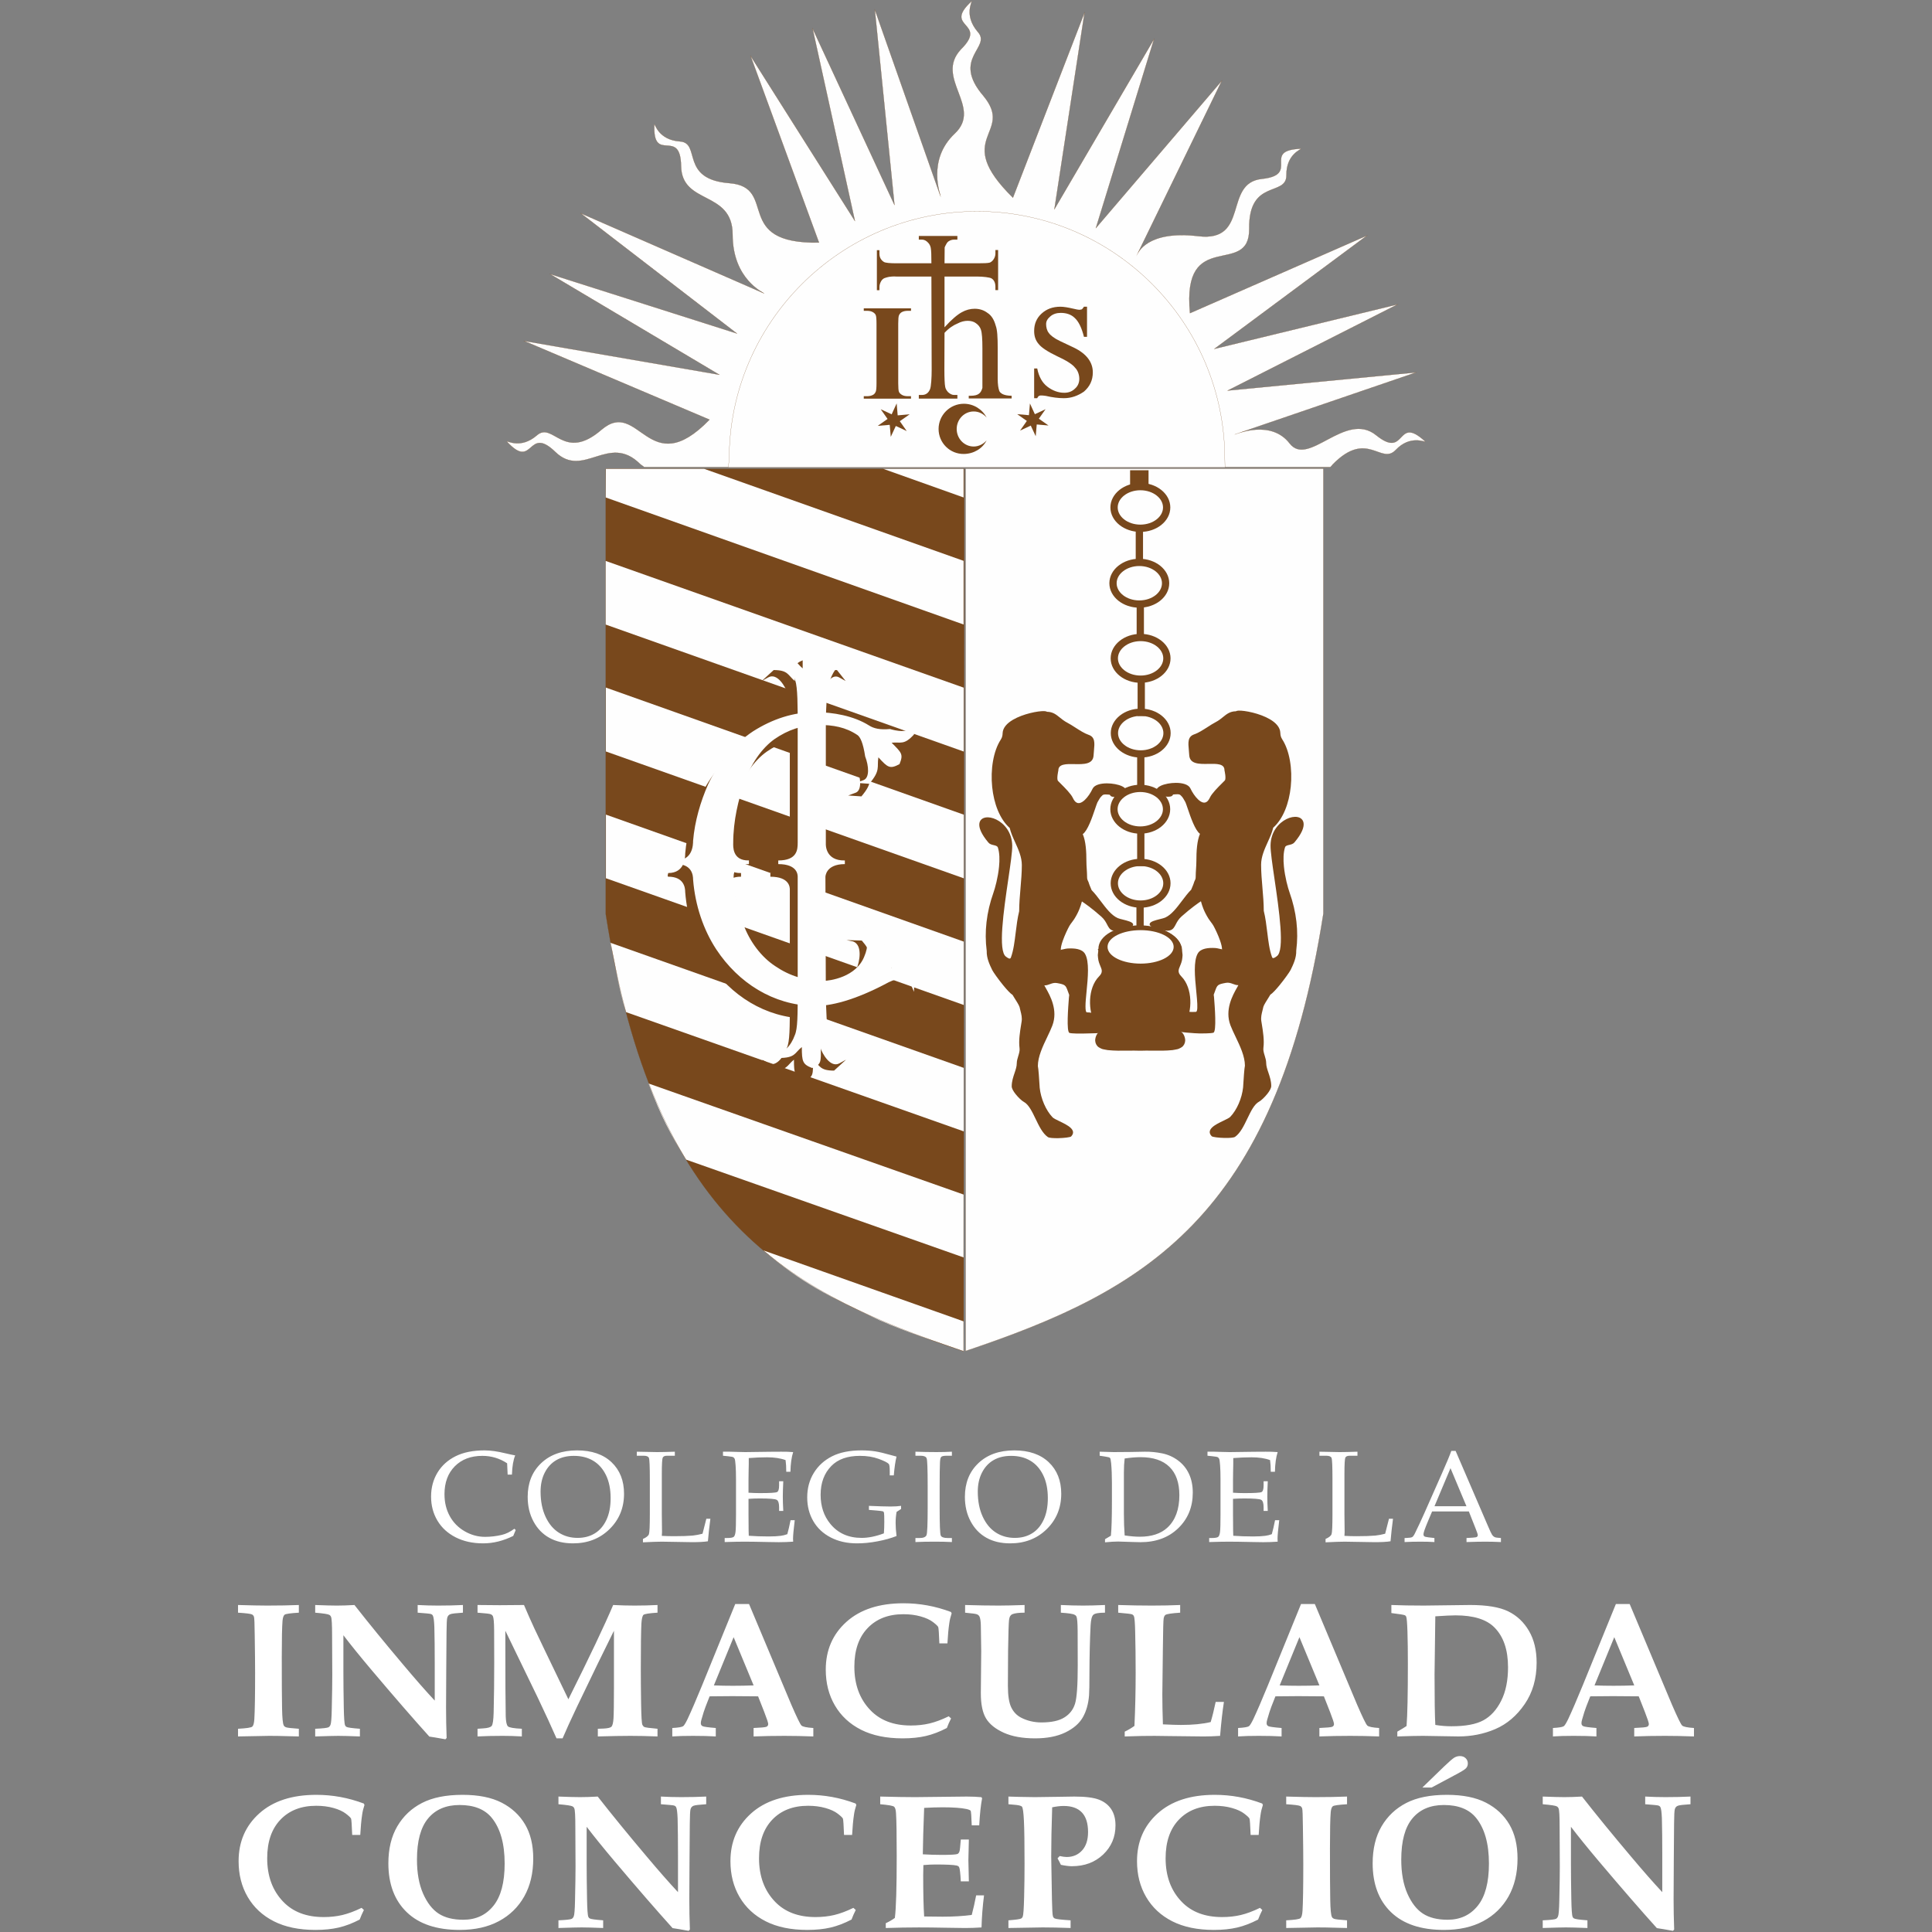 <?xml version="1.0" encoding="UTF-8"?>
<!DOCTYPE svg PUBLIC "-//W3C//DTD SVG 1.1//EN" "http://www.w3.org/Graphics/SVG/1.1/DTD/svg11.dtd">
<!-- Creator: CorelDRAW 2020 (64-Bit) -->
<svg xmlns="http://www.w3.org/2000/svg" xml:space="preserve" width="841mm" height="841mm" version="1.1" style="shape-rendering:geometricPrecision; text-rendering:geometricPrecision; image-rendering:optimizeQuality; fill-rule:evenodd; clip-rule:evenodd"
viewBox="0 0 84092.14 84092.14"
 xmlns:xlink="http://www.w3.org/1999/xlink"
 xmlns:xodm="http://www.corel.com/coreldraw/odm/2003">
 <rect x="0" y="0" width="84092.14" height="84092.14" fill="#808080" stroke="none"/>
 <defs>
  <style type="text/css">
   <![CDATA[
    .str0 {stroke:#78481C;stroke-width:7.62;stroke-miterlimit:22.926}
    .fil0 {fill:none}
    .fil3 {fill:#78481C}
    .fil2 {fill:#FEFEFE}
    .fil1 {fill:white}
    .fil4 {fill:#78481C;fill-rule:nonzero}
    .fil5 {fill:#FEFEFE;fill-rule:nonzero}
   ]]>
  </style>
 </defs>
 <g id="Capa_x0020_1">
  <polygon class="fil0" points="-0,0 84092.14,0 84092.14,84092.14 -0,84092.14 "/>
  <g id="_2523367321280">
   <g id="_2525402442048">
    <g>
     <path class="fil1" d="M10360.48 75580.26l0 -334.06c367.49,-19.5 574.89,-50.11 622.22,-94.66 47.33,-43.15 76.55,-150.34 87.69,-322.94 22.27,-359.13 33.41,-1030.06 33.41,-2012.79 0,-375.83 -5.57,-921.49 -16.7,-1636.98 -4.18,-487.18 -15.32,-755.84 -32.03,-803.15 -15.31,-47.34 -43.15,-82.13 -83.52,-104.41 -59.85,-30.62 -263.08,-55.67 -611.07,-77.94l0 -334.08c555.4,16.7 979.96,25.06 1273.66,25.06 506.68,0 964.65,-8.36 1373.89,-25.06l0 334.08c-366.11,22.27 -572.11,51.5 -619.44,87.68 -47.32,37.59 -76.55,122.51 -90.48,256.13 -22.27,261.7 -33.41,792.05 -33.41,1591.03 0,1063.48 4.18,1805.39 12.54,2224.38 6.95,418.99 32.02,666.77 72.37,746.1 15.32,36.2 50.11,64.03 101.62,83.52 52.91,20.88 238.03,41.76 556.8,64.03l0 334.06 -477.46 -11.13c-300.66,-9.74 -570.72,-13.92 -807.35,-13.92l-1362.74 25.05zm3358.85 0l0 -334.06c329.9,-13.92 523.38,-36.2 580.46,-65.43 37.59,-22.26 65.42,-57.06 84.9,-105.78 29.24,-65.42 48.72,-296.49 55.69,-691.82 15.31,-654.23 22.27,-1148.38 22.27,-1481.06l-8.36 -1731.63c0,-457.96 -13.91,-722.43 -44.55,-793.42 -15.31,-40.38 -41.76,-70.99 -76.55,-89.09 -54.28,-33.41 -258.92,-64.03 -613.86,-94.65l0 -334.08c423.16,16.7 737.75,25.06 940.97,25.06 225.51,0 481.63,-8.36 768.38,-25.06 627.78,800.39 1337.69,1670.37 2129.72,2607.18 527.57,627.78 981.35,1144.2 1364.13,1553.43l0 -1621.65c0,-615.25 -5.56,-1145.59 -16.69,-1591.03 -11.15,-264.48 -32.03,-427.34 -65.42,-487.18 -16.72,-32.02 -45.95,-55.67 -89.09,-69.6 -44.55,-13.92 -235.25,-32.01 -572.1,-57.06l0 -334.08c295.08,16.7 588.79,25.06 882.5,25.06 400.89,0 762.81,-8.36 1088.53,-25.06l0 334.08c-303.45,19.49 -485.79,40.37 -547.04,65.41 -36.19,13.92 -64.03,32.02 -86.31,57.07 -20.87,25.06 -37.58,55.68 -48.71,94.66 -18.1,65.41 -29.24,274.21 -32.03,629.16l-12.52 1635.58 -8.36 1646.72c0,442.64 8.36,883.91 25.06,1325.17l-52.91 57.06c-331.28,-59.86 -563.75,-98.83 -700.15,-118.32 -698.76,-773.94 -1542.32,-1746.93 -2530.61,-2916.19 -499.72,-592.99 -902.01,-1091.32 -1209.63,-1495l0 1585.47c0,431.52 5.56,952.11 16.7,1560.4 8.35,448.22 26.45,707.13 57.07,775.33 11.13,29.24 30.62,52.91 59.85,68.21 51.52,30.62 246.39,57.07 584.64,82.13l0 334.06c-437.09,-16.69 -750.28,-25.05 -938.19,-25.05 -157.3,0 -492.76,8.36 -1007.8,25.05zm7065.68 0l0 -334.06 243.6 -16.71c197.66,-11.13 320.15,-45.94 370.27,-104.4 50.11,-57.06 79.34,-253.34 87.69,-588.8 16.71,-670.93 25.06,-1398.94 25.06,-2181.24 0,-416.19 -1.39,-889.47 -4.18,-1419.81 -2.79,-320.16 -20.88,-516.42 -52.89,-587.42 -16.72,-34.8 -45.95,-64.03 -90.49,-84.91 -43.15,-22.27 -236.63,-44.54 -579.06,-69.59l0 -334.08c328.5,5.57 650.05,8.35 964.64,8.35 366.1,0 718.26,-2.78 1057.9,-8.35 146.16,345.22 297.89,687.63 455.18,1027.27 111.35,240.82 604.11,1266.7 1476.89,3076.28 928.44,-1858.3 1578.5,-3226.61 1948.77,-4103.56 327.11,16.7 637.53,25.06 931.23,25.06 345.21,0 677.89,-8.36 999.44,-25.06l0 334.08c-360.53,22.27 -563.75,54.28 -611.08,94.65 -45.94,41.76 -76.55,168.43 -90.48,381.4 -16.7,342.42 -25.05,993.86 -25.05,1952.94 0,483.01 4.17,995.27 12.53,1532.58 8.35,538.69 26.45,843.53 54.28,915.91 19.49,41.77 45.94,73.77 82.13,96.04 36.19,22.27 228.29,48.73 577.67,79.35l0 334.06c-439.87,-16.69 -833.79,-25.05 -1179.01,-25.05 -347.99,0 -819.87,8.36 -1418.42,25.05l0 -334.06 238.03 -8.36c187.91,-8.35 306.23,-34.8 352.17,-79.33 47.33,-45.94 77.95,-164.26 91.87,-357.74 12.53,-193.5 19.49,-645.88 19.49,-1358.58l0 -2462.41c-420.38,842.14 -956.29,1946 -1609.13,3310.13 -267.26,562.36 -476.06,1018.92 -626.38,1373.87l-264.49 0c-204.61,-469.1 -477.45,-1060.68 -818.47,-1777.55l-1408.69 -2906.45 0 554.02c0,1533.96 5.57,2590.47 16.71,3169.53 8.35,235.23 38.98,381.39 93.26,435.68 54.28,55.67 257.52,90.48 608.29,107.19l0 334.06c-275.61,-16.69 -552.61,-25.05 -828.23,-25.05 -412.01,0 -778.11,8.36 -1101.05,25.05zm8477.14 -367.48c254.73,-13.92 412.02,-38.98 471.87,-77.94 40.38,-26.45 104.41,-129.46 192.1,-309.02 165.64,-353.57 377.22,-844.92 634.74,-1472.71l1440.7 -3535.62 601.33 0 1840.2 4380.55c239.42,552.61 386.97,854.68 442.65,907.57 55.68,52.91 226.89,89.08 515.04,107.18l0 367.48c-444.05,-16.69 -863.04,-25.05 -1256.97,-25.05 -470.49,0 -918.69,8.36 -1343.25,25.05l0 -367.48c324.33,-13.92 510.85,-30.62 560.97,-54.27 50.12,-22.28 75.16,-62.65 75.16,-121.11 0,-51.51 -57.07,-224.11 -171.2,-519.21l-268.65 -683.46c-336.86,-5.57 -711.29,-8.36 -1126.1,-8.36 -360.53,0 -689.04,2.79 -984.13,8.36l-179.57 459.36c-48.73,125.27 -108.58,311.8 -178.17,559.57 -16.7,55.68 -25.05,105.8 -25.05,151.73 0,61.24 26.45,104.4 79.33,129.46 52.9,25.05 243.6,51.51 572.11,77.94l0 367.48c-265.87,-16.69 -597.15,-25.05 -993.87,-25.05 -377.23,0 -676.5,8.36 -899.22,25.05l0 -367.48zm2669.81 -3953.2l-860.25 2099.1c250.57,11.13 524.78,16.7 826.84,16.7 314.58,0 615.25,-5.57 903.39,-16.7l-869.98 -2099.1zm9362.43 3443.75l101.61 93.26c-69.59,136.41 -130.84,274.21 -183.73,416.19 -315.98,164.25 -620.82,279.79 -913.13,348 -292.31,68.2 -629.17,103 -1010.58,103 -714.08,0 -1316.82,-125.28 -1809.58,-374.44 -494.14,-250.56 -872.75,-602.73 -1138.62,-1056.5 -265.88,-453.79 -398.11,-974.4 -398.11,-1561.81 0,-844.93 299.28,-1538.13 899.22,-2078.22 599.94,-538.7 1428.17,-808.74 2483.29,-808.74 350.78,0 697.38,30.63 1041.2,93.27 345.22,62.63 686.25,158.69 1025.88,285.35l29.24 61.24c-48.72,147.56 -83.51,288.14 -101.61,424.55 -36.2,236.64 -62.65,530.34 -82.13,881.13l-350.78 0c-16.71,-430.13 -32.02,-665.37 -48.73,-708.51 -16.7,-41.77 -91.86,-114.14 -224.11,-215.76 -133.63,-103.01 -313.18,-185.13 -541.47,-249.17 -226.9,-64.02 -477.45,-96.04 -751.67,-96.04 -652.84,0 -1172.05,201.83 -1556.22,604.11 -385.58,402.28 -577.69,963.26 -577.69,1681.51 0,778.11 232.46,1407.29 695.99,1888.9 427.34,446.83 1014.76,669.55 1762.25,669.55 289.53,0 559.57,-29.23 812.91,-89.08 251.95,-59.85 530.35,-162.86 836.57,-311.8zm712.7 -4510l0 -334.08c554,16.7 1041.19,25.06 1460.18,25.06 265.88,0 641.7,-8.36 1128.88,-25.06l0 334.08c-250.55,0 -427.33,22.27 -530.34,65.41 -36.19,13.92 -64.03,36.2 -86.29,69.6 -29.24,37.59 -50.13,101.62 -61.26,192.1 -15.31,151.72 -29.23,591.58 -40.36,1315.41 -5.56,503.89 -8.36,1016.15 -8.36,1536.75 0,427.34 48.72,741.92 146.16,942.36 97.44,200.45 239.43,349.39 427.34,446.83 270.04,139.2 566.54,208.8 885.31,208.8 437.08,0 769.76,-72.38 999.43,-217.15 231.08,-143.38 385.58,-342.43 463.54,-595.76 79.34,-253.35 118.32,-808.73 118.32,-1663.41l-4.17 -1511.69c-2.8,-341.04 -19.5,-545.65 -48.73,-613.86 -16.7,-37.58 -44.55,-66.8 -86.3,-84.91 -65.42,-38.98 -263.1,-68.2 -595.76,-90.47l0 -334.08c352.16,16.7 677.89,25.06 974.38,25.06 257.51,0 572.11,-8.36 946.54,-25.06l0 334.08c-270.04,0 -438.47,30.62 -505.28,90.47 -66.82,59.86 -107.18,214.36 -121.1,464.93 -30.63,609.68 -47.33,1300.1 -50.12,2071.26 0,492.76 -5.57,815.7 -16.71,968.82 -29.23,375.83 -121.1,695.99 -272.82,961.85 -153.12,265.87 -405.06,484.41 -758.62,655.63 -353.57,171.21 -793.44,257.51 -1318.22,257.51 -545.65,0 -999.44,-82.11 -1361.34,-244.98 -361.92,-164.26 -619.43,-370.27 -771.16,-619.44 -151.74,-249.16 -228.28,-613.85 -228.28,-1096.87l16.69 -1838.81c0,-146.16 -5.56,-520.6 -16.69,-1123.33 -5.57,-187.91 -26.46,-315.98 -61.25,-384.18 -22.27,-37.59 -54.29,-68.2 -100.22,-89.08 -44.55,-22.28 -218.54,-45.95 -523.38,-73.77zm6947.36 5386.93l0 -208.79c148.94,-70.98 290.93,-154.51 423.16,-249.16 34.8,-739.14 52.89,-1508.9 52.89,-2309.29 0,-629.17 -6.95,-1223.56 -20.87,-1781.73 -8.36,-398.09 -26.45,-626.38 -57.07,-686.25 -13.91,-36.19 -41.76,-62.63 -84.91,-80.72 -41.76,-16.71 -240.81,-40.38 -597.15,-70.99l0 -334.08c524.78,16.7 1011.97,25.06 1461.57,25.06 434.3,0 847.71,-8.36 1236.08,-25.06l0 334.08c-371.67,25.06 -586.03,57.06 -643.1,97.43 -34.81,25.06 -59.85,75.17 -75.17,150.35 -15.31,75.16 -26.44,516.41 -34.8,1323.76l-23.66 1991.91c0,374.46 8.35,805.96 25.05,1297.33 354.97,16.71 618.04,25.07 787.87,25.07 512.25,0 942.37,-41.77 1291.75,-125.28 73.77,-245 146.17,-537.31 217.15,-876.96l359.13 0c-62.63,396.71 -118.31,889.48 -167.03,1478.28 -257.52,16.72 -495.53,25.05 -712.69,25.05l-1472.7 -16.69 -659.8 -8.36c-303.46,-2.78 -739.14,5.57 -1305.68,25.05zm4934.57 -367.48c254.73,-13.92 412.01,-38.98 471.87,-77.94 40.39,-26.45 104.42,-129.46 192.09,-309.02 165.65,-353.57 377.24,-844.92 634.75,-1472.71l1440.71 -3535.62 601.32 0 1840.19 4380.55c239.43,552.61 386.98,854.68 442.67,907.57 55.67,52.91 226.88,89.08 515.02,107.18l0 367.48c-444.04,-16.69 -863.03,-25.05 -1256.96,-25.05 -470.49,0 -918.69,8.36 -1343.26,25.05l0 -367.48c324.34,-13.92 510.87,-30.62 560.98,-54.27 50.12,-22.28 75.16,-62.65 75.16,-121.11 0,-51.51 -57.06,-224.11 -171.21,-519.21l-268.64 -683.46c-336.86,-5.57 -711.29,-8.36 -1126.11,-8.36 -360.52,0 -689.03,2.79 -984.12,8.36l-179.57 459.36c-48.72,125.27 -108.57,311.8 -178.17,559.57 -16.71,55.68 -25.05,105.8 -25.05,151.73 0,61.24 26.45,104.4 79.33,129.46 52.9,25.05 243.61,51.51 572.11,77.94l0 367.48c-265.87,-16.69 -597.16,-25.05 -993.87,-25.05 -377.22,0 -676.5,8.36 -899.22,25.05l0 -367.48zm2669.81 -3953.2l-860.25 2099.1c250.57,11.13 524.78,16.7 826.83,16.7 314.59,0 615.26,-5.57 903.41,-16.7l-869.99 -2099.1zm4260.84 4320.68l0 -208.79c189.3,-108.57 322.94,-190.7 402.28,-244.98 37.58,-477.46 57.05,-1371.1 57.05,-2682.35 0,-566.54 -5.56,-1041.19 -18.09,-1422.61 -12.52,-381.39 -30.63,-598.54 -54.28,-652.83 -11.14,-26.45 -27.84,-47.33 -52.9,-61.24 -40.36,-20.89 -238.03,-54.28 -592.97,-97.44l0 -350.78c410.62,16.7 881.11,25.06 1414.24,25.06l2007.23 -25.06c730.78,0 1286.19,91.87 1664.8,277 378.62,185.13 679.29,467.71 902,849.11 222.72,380 334.08,842.15 334.08,1385 0,698.78 -173.98,1301.51 -521.99,1806.8 -347.99,506.68 -772.54,865.81 -1273.66,1081.56 -499.71,214.37 -1034.23,321.54 -1603.55,321.54l-1546.49 -25.05c-247.78,0 -619.43,8.36 -1117.76,25.05zm1653.67 -501.09c229.67,38.97 463.53,58.45 702.94,58.45 608.29,0 1071.83,-86.3 1390.59,-260.31 318.76,-173.98 577.67,-457.96 775.33,-853.28 197.66,-393.92 296.49,-879.73 296.49,-1454.61 0,-757.24 -196.27,-1333.52 -588.8,-1730.23 -346.61,-352.17 -911.74,-528.95 -1696.82,-528.95 -169.81,0 -462.14,13.92 -879.73,41.76l-33.41 2538.97c0,1067.65 11.13,1797.05 33.41,2188.2zm5119.7 133.62c254.72,-13.92 412.01,-38.98 471.87,-77.94 40.38,-26.45 104.4,-129.46 192.09,-309.02 165.65,-353.57 377.22,-844.92 634.75,-1472.71l1440.69 -3535.62 601.34 0 1840.19 4380.55c239.43,552.61 386.97,854.68 442.65,907.57 55.68,52.91 226.89,89.08 515.04,107.18l0 367.48c-444.04,-16.69 -863.03,-25.05 -1256.96,-25.05 -470.49,0 -918.7,8.36 -1343.26,25.05l0 -367.48c324.34,-13.92 510.86,-30.62 560.98,-54.27 50.12,-22.28 75.16,-62.65 75.16,-121.11 0,-51.51 -57.07,-224.11 -171.21,-519.21l-268.65 -683.46c-336.85,-5.57 -711.29,-8.36 -1126.1,-8.36 -360.52,0 -689.04,2.79 -984.13,8.36l-179.57 459.36c-48.72,125.27 -108.57,311.8 -178.16,559.57 -16.71,55.68 -25.06,105.8 -25.06,151.73 0,61.24 26.45,104.4 79.34,129.46 52.9,25.05 243.6,51.51 572.1,77.94l0 367.48c-265.87,-16.69 -597.15,-25.05 -993.86,-25.05 -377.23,0 -676.51,8.36 -899.22,25.05l0 -367.48zm2669.8 -3953.2l-860.24 2099.1c250.56,11.13 524.77,16.7 826.82,16.7 314.6,0 615.27,-5.57 903.4,-16.7l-869.98 -2099.1zm-54525.15 11781.74l101.62 93.26c-69.59,136.42 -130.85,274.22 -183.74,416.2 -315.98,164.25 -620.82,279.79 -913.13,348 -292.31,68.2 -629.17,103 -1010.58,103 -714.08,0 -1316.81,-125.27 -1809.57,-374.44 -494.15,-250.57 -872.77,-602.73 -1138.64,-1056.51 -265.87,-453.79 -398.1,-974.39 -398.1,-1561.8 0,-844.93 299.28,-1538.14 899.23,-2078.23 599.93,-538.68 1428.17,-808.73 2483.28,-808.73 350.78,0 697.38,30.63 1041.19,93.27 345.22,62.63 686.26,158.68 1025.89,285.35l29.24 61.23c-48.72,147.56 -83.52,288.15 -101.62,424.55 -36.2,236.64 -62.63,530.35 -82.12,881.14l-350.78 0c-16.71,-430.13 -32.03,-665.37 -48.72,-708.52 -16.72,-41.76 -91.88,-114.14 -224.12,-215.75 -133.63,-103.01 -313.19,-185.14 -541.47,-249.18 -226.9,-64.02 -477.46,-96.03 -751.67,-96.03 -652.85,0 -1172.05,201.83 -1556.23,604.11 -385.58,402.27 -577.67,963.25 -577.67,1681.5 0,778.12 232.46,1407.29 695.97,1888.91 427.34,446.82 1014.77,669.55 1762.25,669.55 289.53,0 559.58,-29.23 812.92,-89.09 251.95,-59.85 530.34,-162.85 836.57,-311.8zm4270.74 960.46c-1003.61,0 -1771.98,-257.51 -2305.1,-772.55 -533.13,-515.02 -799.01,-1223.55 -799.01,-2126.93 0,-630.57 129.47,-1166.48 386.97,-1607.74 258.92,-442.65 616.65,-780.9 1074.6,-1017.53 459.36,-236.64 1048.17,-354.96 1769.21,-354.96 693.2,0 1259.74,114.14 1700.99,341.04 439.86,226.89 779.51,541.48 1017.54,945.15 238.02,403.67 356.34,899.22 356.34,1486.64 0,636.12 -130.84,1185.96 -391.14,1649.49 -261.7,463.54 -629.17,822.65 -1103.84,1076 -474.67,254.73 -1043.99,381.39 -1706.57,381.39zm155.91 -442.65c548.44,0 985.52,-201.83 1311.24,-605.5 327.12,-403.68 489.98,-1017.53 489.98,-1840.19 0,-864.42 -186.53,-1528.4 -560.97,-1990.53 -303.45,-371.66 -769.76,-558.18 -1400.33,-558.18 -590.19,0 -1046.77,194.87 -1369.7,583.23 -324.34,388.37 -485.81,986.92 -485.81,1794.26 0,580.46 89.09,1073.22 265.88,1476.88 178.17,403.68 403.67,694.61 677.89,872.78 274.22,178.17 631.96,267.26 1071.83,267.26zm4142.67 359.13l0 -334.07c329.91,-13.92 523.39,-36.19 580.47,-65.41 37.58,-22.28 65.42,-57.08 84.9,-105.79 29.25,-65.43 48.73,-296.49 55.68,-691.82 15.32,-654.23 22.28,-1148.39 22.28,-1481.06l-8.36 -1731.62c0,-457.98 -13.92,-722.44 -44.54,-793.44 -15.32,-40.38 -41.77,-70.98 -76.57,-89.09 -54.27,-33.4 -258.9,-64.03 -613.86,-94.65l0 -334.07c423.17,16.7 737.76,25.06 940.99,25.06 225.49,0 481.61,-8.36 768.37,-25.06 627.78,800.39 1337.68,1670.37 2129.72,2607.17 527.56,627.79 981.34,1144.2 1364.14,1553.44l0 -1621.65c0,-615.25 -5.56,-1145.59 -16.71,-1591.04 -11.13,-264.46 -32.02,-427.32 -65.42,-487.17 -16.7,-32.03 -45.94,-55.67 -89.08,-69.6 -44.55,-13.92 -235.26,-32.02 -572.11,-57.07l0 -334.07c295.09,16.7 588.8,25.06 882.52,25.06 400.88,0 762.8,-8.36 1088.52,-25.06l0 334.07c-303.45,19.49 -485.79,40.37 -547.04,65.42 -36.2,13.92 -64.03,32.02 -86.3,57.07 -20.88,25.05 -37.6,55.67 -48.73,94.65 -18.1,65.41 -29.23,274.22 -32.02,629.17l-12.53 1635.58 -8.35 1646.71c0,442.65 8.35,883.91 25.06,1325.17l-52.9 57.06c-331.29,-59.85 -563.75,-98.82 -700.16,-118.31 -698.76,-773.95 -1542.31,-1746.94 -2530.61,-2916.19 -499.72,-592.99 -902.01,-1091.32 -1209.63,-1495l0 1585.47c0,431.51 5.56,952.11 16.7,1560.4 8.36,448.22 26.45,707.12 57.07,775.33 11.13,29.24 30.63,52.91 59.85,68.21 51.51,30.63 246.39,57.06 584.64,82.12l0 334.07c-437.08,-16.69 -750.29,-25.05 -938.2,-25.05 -157.3,0 -492.76,8.36 -1007.8,25.05zm12838.36 -876.94l101.61 93.26c-69.59,136.42 -130.84,274.22 -183.73,416.2 -315.98,164.25 -620.83,279.79 -913.14,348 -292.31,68.2 -629.16,103 -1010.58,103 -714.07,0 -1316.81,-125.27 -1809.57,-374.44 -494.14,-250.57 -872.76,-602.73 -1138.64,-1056.51 -265.86,-453.79 -398.09,-974.39 -398.09,-1561.8 0,-844.93 299.27,-1538.14 899.22,-2078.23 599.93,-538.68 1428.17,-808.73 2483.29,-808.73 350.78,0 697.38,30.63 1041.2,93.27 345.21,62.63 686.24,158.68 1025.87,285.35l29.24 61.23c-48.72,147.56 -83.51,288.15 -101.6,424.55 -36.21,236.64 -62.65,530.35 -82.13,881.14l-350.78 0c-16.71,-430.13 -32.02,-665.37 -48.73,-708.52 -16.7,-41.76 -91.87,-114.14 -224.11,-215.75 -133.63,-103.01 -313.19,-185.14 -541.47,-249.18 -226.9,-64.02 -477.46,-96.03 -751.67,-96.03 -652.84,0 -1172.05,201.83 -1556.23,604.11 -385.57,402.27 -577.68,963.25 -577.68,1681.5 0,778.12 232.46,1407.29 695.99,1888.91 427.33,446.82 1014.75,669.55 1762.25,669.55 289.52,0 559.57,-29.23 812.9,-89.09 251.96,-59.85 530.35,-162.85 836.58,-311.8zm1408.84 876.94l0 -208.78c143.38,-65.43 275.61,-141.99 395.32,-229.69 54.28,-425.94 80.73,-1320.99 80.73,-2685.13 0,-929.83 -9.74,-1546.48 -29.24,-1849.93 -6.95,-161.46 -34.8,-263.08 -83.52,-304.84 -47.32,-41.76 -249.15,-77.96 -605.5,-108.58l0 -334.07c641.71,16.7 1148.38,25.06 1520.04,25.06l2246.65 -25.06c236.64,0 449.62,9.74 638.92,27.84l29.24 45.94c-57.07,295.09 -98.83,687.64 -125.28,1179l-325.73 0c-13.92,-395.32 -29.24,-606.9 -47.33,-634.74 -18.09,-26.45 -79.34,-52.9 -185.13,-76.56 -226.89,-48.72 -572.11,-73.77 -1038.41,-73.77 -228.29,0 -495.54,8.36 -800.4,25.06 -33.41,846.33 -52.89,1520.04 -58.45,2021.15 290.92,16.71 563.75,25.06 818.48,25.06 377.22,0 604.12,-12.53 680.68,-36.19 45.94,-16.71 77.94,-55.68 97.43,-118.33 16.72,-48.72 34.81,-219.92 57.07,-513.63l350.79 0c-13.93,460.75 -20.89,761.41 -20.89,900.61l20.89 920.09 -350.79 0c-19.49,-359.13 -43.15,-565.13 -73.77,-619.42 -16.7,-33.41 -52.9,-57.07 -109.96,-70.99 -136.42,-29.23 -442.65,-44.55 -918.71,-44.55 -148.94,0 -324.32,8.36 -526.17,25.06 -5.56,144.78 -8.35,290.92 -8.35,441.26 0,778.12 13.92,1378.06 41.76,1797.04l808.74 8.35c460.75,0 881.13,-25.06 1262.52,-75.17 66.82,-250.55 130.86,-534.51 192.09,-851.89l342.44 0c-61.25,484.41 -97.44,949.34 -108.58,1394.77 -247.78,16.71 -485.8,25.05 -714.08,25.05 -148.94,0 -444.05,-4.17 -883.91,-12.52 -410.63,-8.35 -789.26,-12.53 -1134.46,-12.53 -453.79,0 -932.63,8.36 -1435.13,25.05zm5338.39 0l0 -334.07c322.94,-25.06 506.68,-50.11 551.23,-77.95 32.01,-16.71 57.07,-44.55 72.38,-86.3 27.83,-68.2 47.32,-349.39 59.85,-846.32 12.52,-496.93 18.09,-977.17 18.09,-1444.87 0,-869.98 -8.35,-1490.81 -26.45,-1865.25 -18.1,-373.05 -45.94,-581.84 -86.29,-626.39 -38.99,-43.15 -155.92,-70.99 -352.18,-84.91l-236.64 -20.88 0 -334.07 460.75 13.92c285.35,6.96 512.24,11.14 680.68,11.14 231.06,0 604.11,-5.57 1117.77,-15.32 276.99,-6.96 480.23,-9.74 611.07,-9.74 487.18,0 846.32,45.94 1078.78,137.8 232.46,91.87 409.24,232.46 530.34,418.98 121.11,186.53 180.96,420.38 180.96,698.78 0,503.89 -178.17,925.66 -535.91,1266.69 -357.75,339.65 -811.53,509.46 -1362.74,509.46 -71,0 -144.78,-5.57 -224.12,-16.7 -79.34,-9.74 -162.85,-25.06 -253.34,-43.15 -45.94,-97.43 -94.65,-190.7 -146.16,-282.57l93.26 -100.22c59.85,12.52 115.54,22.27 165.64,30.62 50.12,6.96 96.04,11.13 136.42,11.13 274.22,0 498.32,-94.64 672.32,-285.35 174,-190.69 260.3,-457.96 260.3,-800.39 0,-381.39 -90.47,-666.76 -270.03,-854.67 -179.57,-187.91 -444.04,-281.17 -793.43,-281.17 -140.6,0 -307.63,19.48 -498.33,58.45 -27.85,840.75 -41.76,1553.45 -41.76,2138.08 0,196.27 11.14,822.66 32.02,1880.56 8.35,417.59 22.27,657.01 41.76,721.04 12.53,45.94 38.98,77.95 76.56,97.44 59.85,30.63 290.92,57.06 693.21,82.12l0 334.07c-480.24,-16.69 -885.31,-25.05 -1213.8,-25.05 -147.56,0 -644.5,8.36 -1492.21,25.05zm10949.45 -876.94l101.62 93.26c-69.59,136.42 -130.85,274.22 -183.74,416.2 -315.98,164.25 -620.82,279.79 -913.13,348 -292.31,68.2 -629.17,103 -1010.58,103 -714.08,0 -1316.81,-125.27 -1809.57,-374.44 -494.14,-250.57 -872.77,-602.73 -1138.64,-1056.51 -265.87,-453.79 -398.1,-974.39 -398.1,-1561.8 0,-844.93 299.28,-1538.14 899.23,-2078.23 599.93,-538.68 1428.17,-808.73 2483.29,-808.73 350.78,0 697.37,30.63 1041.18,93.27 345.23,62.63 686.26,158.68 1025.89,285.35l29.24 61.23c-48.72,147.56 -83.52,288.15 -101.62,424.55 -36.19,236.64 -62.63,530.35 -82.11,881.14l-350.79 0c-16.71,-430.13 -32.03,-665.37 -48.72,-708.52 -16.71,-41.76 -91.88,-114.14 -224.11,-215.75 -133.64,-103.01 -313.2,-185.14 -541.48,-249.18 -226.9,-64.02 -477.45,-96.03 -751.66,-96.03 -652.86,0 -1172.06,201.83 -1556.24,604.11 -385.58,402.27 -577.67,963.25 -577.67,1681.5 0,778.12 232.46,1407.29 695.99,1888.91 427.32,446.82 1014.75,669.55 1762.23,669.55 289.54,0 559.59,-29.23 812.92,-89.09 251.95,-59.85 530.34,-162.85 836.57,-311.8zm1141.58 876.94l0 -334.07c367.49,-19.49 574.89,-50.11 622.2,-94.66 47.34,-43.15 76.57,-150.33 87.7,-322.93 22.28,-359.13 33.41,-1030.07 33.41,-2012.8 0,-375.83 -5.56,-921.48 -16.7,-1636.97 -4.17,-487.18 -15.32,-755.84 -32.02,-803.16 -15.31,-47.34 -43.15,-82.13 -83.52,-104.4 -59.85,-30.62 -263.09,-55.67 -611.07,-77.95l0 -334.07c555.4,16.7 979.95,25.06 1273.65,25.06 506.68,0 964.66,-8.36 1373.89,-25.06l0 334.07c-366.1,22.28 -572.1,51.52 -619.43,87.69 -47.34,37.59 -76.56,122.51 -90.48,256.13 -22.28,261.7 -33.41,792.04 -33.41,1591.03 0,1063.47 4.18,1805.39 12.53,2224.38 6.96,418.98 32.02,666.76 72.38,746.09 15.31,36.21 50.11,64.03 101.62,83.52 52.89,20.88 238.02,41.77 556.79,64.03l0 334.07 -477.45 -11.13c-300.67,-9.74 -570.73,-13.92 -807.35,-13.92l-1362.74 25.05zm6866.77 83.52c-1003.62,0 -1771.98,-257.51 -2305.11,-772.55 -533.12,-515.02 -799,-1223.55 -799,-2126.93 0,-630.57 129.46,-1166.48 386.96,-1607.74 258.92,-442.65 616.64,-780.9 1074.61,-1017.53 459.36,-236.64 1048.16,-354.96 1769.2,-354.96 693.21,0 1259.74,114.14 1701,341.04 439.86,226.89 779.51,541.48 1017.54,945.15 238.02,403.67 356.34,899.22 356.34,1486.64 0,636.12 -130.85,1185.96 -391.14,1649.49 -261.7,463.54 -629.18,822.65 -1103.85,1076 -474.66,254.73 -1043.98,381.39 -1706.56,381.39zm155.9 -442.65c548.44,0 985.53,-201.83 1311.25,-605.5 327.12,-403.68 489.98,-1017.53 489.98,-1840.19 0,-864.42 -186.53,-1528.4 -560.98,-1990.53 -303.44,-371.66 -769.76,-558.18 -1400.32,-558.18 -590.2,0 -1046.77,194.87 -1369.71,583.23 -324.33,388.37 -485.8,986.92 -485.8,1794.26 0,580.46 89.09,1073.22 265.88,1476.88 178.17,403.68 403.67,694.61 677.89,872.78 274.22,178.17 631.96,267.26 1071.82,267.26zm-694.59 -5754.43l-402.28 0 942.36 -913.13c222.72,-214.36 373.05,-343.82 449.61,-389.76 77.96,-44.54 157.31,-66.8 242.21,-66.8 103.01,0 186.52,30.62 249.17,91.87 64.02,61.25 96.04,137.8 96.04,229.68 0,82.12 -26.45,151.73 -79.34,208.79 -52.9,57.07 -218.54,158.69 -498.32,304.84l-999.44 534.52zm4837.27 6113.56l0 -334.07c329.91,-13.92 523.39,-36.19 580.46,-65.41 37.59,-22.28 65.43,-57.08 84.91,-105.79 29.23,-65.43 48.73,-296.49 55.68,-691.82 15.31,-654.23 22.27,-1148.39 22.27,-1481.06l-8.35 -1731.62c0,-457.98 -13.92,-722.44 -44.54,-793.44 -15.32,-40.38 -41.77,-70.98 -76.57,-89.09 -54.28,-33.4 -258.91,-64.03 -613.86,-94.65l0 -334.07c423.17,16.7 737.75,25.06 940.97,25.06 225.51,0 481.63,-8.36 768.39,-25.06 627.78,800.39 1337.68,1670.37 2129.71,2607.17 527.57,627.79 981.35,1144.2 1364.14,1553.44l0 -1621.65c0,-615.25 -5.57,-1145.59 -16.7,-1591.04 -11.13,-264.46 -32.02,-427.32 -65.42,-487.17 -16.72,-32.03 -45.94,-55.67 -89.08,-69.6 -44.55,-13.92 -235.26,-32.02 -572.11,-57.07l0 -334.07c295.09,16.7 588.79,25.06 882.52,25.06 400.88,0 762.8,-8.36 1088.52,-25.06l0 334.07c-303.45,19.49 -485.79,40.37 -547.05,65.42 -36.19,13.92 -64.03,32.02 -86.3,57.07 -20.88,25.05 -37.59,55.67 -48.72,94.65 -18.1,65.41 -29.23,274.22 -32.03,629.17l-12.52 1635.58 -8.35 1646.71c0,442.65 8.35,883.91 25.05,1325.17l-52.89 57.06c-331.3,-59.85 -563.77,-98.82 -700.16,-118.31 -698.77,-773.95 -1542.32,-1746.94 -2530.62,-2916.19 -499.71,-592.99 -902,-1091.32 -1209.63,-1495l0 1585.47c0,431.51 5.57,952.11 16.71,1560.4 8.35,448.22 26.44,707.12 57.06,775.33 11.14,29.24 30.64,52.91 59.86,68.21 51.51,30.63 246.38,57.06 584.63,82.12l0 334.07c-437.08,-16.69 -750.28,-25.05 -938.19,-25.05 -157.3,0 -492.76,8.36 -1007.8,25.05z"/>
     <path class="fil1" d="M22095.16 64183.67l-21.74 -492.11c-164.33,-109.57 -336.26,-189.85 -516.66,-243.7 -179.46,-53.83 -367.44,-80.28 -562.96,-80.28 -498.72,0 -897.33,151.13 -1197.7,453.39 -299.42,303.2 -449.61,707.46 -449.61,1214.71 0,356.09 76.51,673.46 228.58,952.1 152.08,278.64 367.44,498.72 647.97,661.19 280.53,162.46 576.18,243.7 887.89,243.7 246.53,0 491.16,-28.34 732.97,-85.95 180.41,-42.5 361.77,-131.29 545.01,-266.37l57.61 55.73c-38.72,84.05 -74.6,170.01 -107.67,256.92 -216.31,106.72 -432.61,187.02 -651.75,241.8 -218.2,53.84 -438.27,81.24 -659.3,81.24 -453.39,0 -851.99,-87.85 -1195.82,-262.6 -343.81,-175.68 -608.28,-417.49 -792.48,-726.36 -184.18,-308.86 -276.75,-657.41 -276.75,-1046.56 0,-389.16 93.51,-737.7 279.59,-1044.67 186.08,-306.99 449.61,-544.07 789.64,-713.15 341,-169.06 759.43,-253.15 1255.32,-253.15 259.76,0 564.84,42.52 913.39,127.52 172.84,40.63 314.53,70.84 423.15,90.68 -82.17,197.42 -129.41,476.06 -141.68,835.93l-187.02 0zm872.76 967.23c0,-606.41 195.53,-1094.74 586.58,-1465.01 391.04,-371.21 911.49,-556.35 1563.24,-556.35 637.57,0 1138.18,171.92 1500.89,515.73 361.78,343.83 543.13,800.99 543.13,1370.55 0,613.96 -210.64,1127.8 -630.96,1540.58 -420.32,412.76 -950.22,619.63 -1590.64,619.63 -399.53,0 -745.24,-81.24 -1034.29,-243.7 -289.96,-161.51 -518.54,-398.6 -685.74,-710.31 -168.12,-311.7 -252.21,-668.74 -252.21,-1071.12zm561.08 -226.7c0,417.49 71.78,780.21 214.41,1089.07 142.63,308.88 334.38,539.35 574.29,693.31 239.92,153.97 513.84,231.43 821.77,231.43 286.19,0 535.56,-65.17 749.98,-196.47 213.46,-130.36 381.6,-325.87 504.38,-586.58 122.8,-259.75 184.19,-576.18 184.19,-948.32 0,-391.05 -68.01,-725.43 -203.08,-1002.18 -136.02,-277.7 -322.09,-486.45 -558.23,-626.25 -236.14,-140.73 -514.79,-210.63 -837.83,-210.63 -295.64,0 -549.73,61.39 -764.14,185.13 -213.47,123.74 -381.6,305.09 -503.44,544.06 -121.85,238.03 -182.3,514.79 -182.3,827.43zm5277.23 1925.96c181.36,9.44 357.99,14.16 529.9,14.16 348.54,0 620.57,-9.45 817.04,-27.39 136.95,-15.12 278.63,-41.56 425.05,-80.29l166.23 -651.75 175.69 0c-46.29,349.5 -82.18,676.32 -107.68,980.46 -166.24,26.44 -392.93,38.72 -681.03,38.72l-1318.6 -21.72c-177.58,0 -453.4,9.44 -828.37,28.33l0 -147.34c147.34,-64.22 234.25,-133.18 260.7,-206.86 26.45,-73.68 39.68,-365.55 39.68,-875.6l0 -1519.79c0,-552.57 -13.23,-860.5 -39.68,-923.78 -27.4,-63.28 -102.01,-95.39 -225.76,-95.39l-301.3 0 0 -175.7c439.21,11.34 730.13,17.02 874.65,17.02 191.75,0 451.51,-5.68 780.21,-17.02l0 175.7 -342.88 0c-97.29,0 -159.63,28.33 -185.12,84.05 -25.51,56.67 -38.74,289.98 -38.74,700.86l0 1760.66 8.51 780.2 -8.51 162.47zm3773.51 -1612.37l0 680.09 2.82 391.04c0,244.65 2.83,423.16 8.5,536.51 270.14,19.84 559.18,30.23 868.05,30.23 206.87,0 380.66,-9.44 521.4,-27.4 90.68,-11.33 187.01,-34.95 288.09,-71.78 46.29,-162.46 93.51,-365.55 141.69,-609.24l181.34 0c-49.12,405.22 -73.67,675.36 -73.67,810.43l5.67 124.68c-212.53,15.11 -421.27,22.68 -626.24,22.68l-434.5 -6.62c-480.78,-10.39 -833.09,-16.06 -1058.85,-16.06 -216.29,0 -503.44,5.67 -861.43,17.01l0 -175.69 85.95 0c160.57,0 261.65,-16.06 303.21,-47.23 41.56,-31.17 68.95,-104.85 83.11,-221.02 14.18,-115.24 20.79,-371.22 20.79,-766.99l0 -1516.95c0,-248.43 -5.67,-451.51 -17.96,-610.19 -12.28,-157.74 -24.56,-252.19 -38.72,-282.42 -14.17,-30.22 -34.01,-53.83 -59.51,-70.84 -25.5,-16.05 -104.84,-31.17 -238.02,-44.39l-212.53 -21.72 0 -175.7 299.42 0 292.81 8.51c164.35,5.67 289.03,8.51 374.05,8.51l1063.56 -14.18 504.39 -2.84c171.92,-1.88 344.77,3.79 520.46,17.02 -71.78,219.13 -111.46,504.38 -119.02,855.76l-181.35 0c0,-203.08 -10.39,-372.16 -30.23,-507.22 -219.14,-81.23 -487.38,-121.86 -805.7,-121.86 -253.14,0 -518.56,11.34 -796.27,33.07 1.9,173.8 0,346.65 -5.67,520.45l-5.65 425.99 0 562.01c185.11,11.34 347.58,17.01 489.26,17.01 443.94,0 695.21,-15.11 754.7,-46.29 58.56,-31.17 87.84,-126.57 87.84,-287.14l0 -182.3 181.36 0c-13.23,279.59 -19.84,502.51 -19.84,669.7 0,175.68 6.61,383.48 19.84,622.45l-181.36 0 0 -160.57c0,-176.62 -34.94,-284.3 -104.84,-323.97 -69.89,-39.68 -316.43,-59.51 -740.53,-59.51 -155.86,0 -318.31,5.67 -486.43,17zm6444.7 569.57c-27.39,155.86 -41.57,313.59 -41.57,475.12 0,170.01 13.23,361.77 39.68,574.3 -245.59,96.33 -522.34,173.79 -831.21,231.41 -308.87,58.56 -603.56,87.85 -886,87.85 -435.44,0 -817.04,-85.02 -1145.74,-255.99 -329.65,-170.01 -582.8,-407.1 -759.42,-710.29 -176.63,-304.15 -265.43,-647.97 -265.43,-1033.35 0,-398.6 95.4,-752.81 285.26,-1063.57 189.85,-310.75 454.33,-552.56 793.42,-724.48 339.11,-172.84 768.87,-258.81 1288.38,-258.81 211.58,0 407.1,14.18 586.58,41.57 178.51,27.39 411.82,83.12 698.97,165.29l235.19 63.29c-50.07,195.53 -89.73,468.51 -119.02,817.97l-175.68 0 0 -182.28c0,-180.41 -15.12,-286.21 -44.4,-317.38 -54.78,-58.56 -201.19,-132.24 -438.28,-219.14 -238.02,-87.84 -509.11,-131.29 -815.14,-131.29 -541.24,0 -954.95,145.47 -1242.1,437.33 -312.64,316.43 -469.44,735.8 -469.44,1258.15 0,501.55 141.69,923.77 424.11,1266.64 331.54,405.22 784.93,608.3 1359.21,608.3 298.48,0 622.46,-66.12 971,-197.42 11.35,-154.91 17.01,-321.15 17.01,-496.83 0,-227.64 -3.78,-357.99 -11.34,-391.99 -7.55,-34.95 -20.78,-56.66 -39.67,-67.06 -19.85,-10.38 -116.18,-22.67 -289.97,-37.78l-327.77 -27.39 0 -175.69c423.17,18.89 737.69,28.34 942.67,28.34 177.57,0 329.65,-9.45 457.17,-28.34l0 136.02 -196.47 127.51zm820.81 1136.3l173.81 0c170.96,0 273.9,-41.56 307.91,-124.68 34.02,-82.18 51.01,-478.89 51.01,-1190.14l0 -936.06c0,-735.8 -15.11,-1141.96 -44.39,-1217.53 -29.28,-75.56 -117.13,-113.34 -264.48,-113.34l-223.87 0 0 -175.7c306.03,11.34 609.24,17.02 908.67,17.02 249.37,0 475.12,-5.68 678.2,-17.02l0 175.7 -213.47 0c-131.3,0 -213.47,16.05 -247.49,47.22 -33.05,31.18 -51.94,110.52 -57.6,237.09 -9.45,197.41 -14.17,547.85 -14.17,1052.23l0 953.06c0,715.96 16.06,1109.86 47.24,1182.59 31.17,72.72 132.23,109.56 302.25,109.56l183.24 0 0 175.69c-226.7,-11.34 -474.18,-17.01 -742.42,-17.01 -311.71,0 -593.18,5.67 -844.44,17.01l0 -175.69zm2152.65 -1792.76c0,-606.41 195.53,-1094.74 586.57,-1465.01 391.05,-371.21 911.49,-556.35 1563.24,-556.35 637.57,0 1138.19,171.92 1500.9,515.73 361.76,343.83 543.12,800.99 543.12,1370.55 0,613.96 -210.64,1127.8 -630.96,1540.58 -420.32,412.76 -950.22,619.63 -1590.63,619.63 -399.54,0 -745.26,-81.24 -1034.29,-243.7 -289.97,-161.51 -518.56,-398.6 -685.75,-710.31 -168.13,-311.7 -252.2,-668.74 -252.2,-1071.12zm561.07 -226.7c0,417.49 71.78,780.21 214.42,1089.07 142.62,308.88 334.36,539.35 574.28,693.31 239.92,153.97 513.85,231.43 821.77,231.43 286.2,0 535.56,-65.17 749.98,-196.47 213.47,-130.36 381.59,-325.87 504.38,-586.58 122.8,-259.75 184.18,-576.18 184.18,-948.32 0,-391.05 -67.99,-725.43 -203.07,-1002.18 -136.01,-277.7 -322.09,-486.45 -558.23,-626.25 -236.14,-140.73 -514.79,-210.63 -837.83,-210.63 -295.63,0 -549.73,61.39 -764.13,185.13 -213.48,123.74 -381.6,305.09 -503.45,544.06 -121.85,238.03 -182.3,514.79 -182.3,827.43zm5793.91 1918.39c29.29,-285.25 44.39,-783.98 44.39,-1497.12l0 -800.99c0,-327.75 -11.32,-611.12 -33.06,-848.21 -13.22,-137.9 -30.23,-218.19 -51,-240.86 -21.73,-21.73 -97.3,-41.56 -227.64,-60.45l-221.03 -33.05 0 -175.7c304.15,11.34 509.11,17.02 614.9,17.02l744.32 -5.68 606.4 -11.34c242.75,-3.77 493.05,19.85 749.97,71.79 255.98,51.95 488.33,154.91 697.08,310.76 208.75,155.85 367.44,351.37 476.07,586.57 108.62,234.26 163.39,506.28 163.39,813.25 0,623.41 -209.68,1138.19 -630.02,1545.32 -419.37,407.09 -968.16,611.12 -1645.42,611.12l-340.03 -8.5c-334.39,-13.23 -545.96,-19.84 -633.8,-19.84 -150.19,0 -340.05,11.33 -570.52,33.99l0 -136.01 255.98 -152.08zm598.85 -11.33c249.36,36.84 469.44,55.72 659.29,55.72 516.67,0 918.12,-133.18 1204.32,-398.6 344.76,-322.09 517.61,-792.49 517.61,-1410.22 0,-538.39 -143.58,-948.34 -430.71,-1230.75 -287.15,-282.42 -707.48,-423.16 -1260.99,-423.16 -193.63,0 -423.15,18.89 -689.52,57.61 -21.73,177.57 -33.07,378.76 -33.07,603.57l0 1808.82c0,333.43 11.34,646.08 33.07,937zm4716.16 -1593.47l0 680.09 2.84 391.04c0,244.65 2.83,423.16 8.5,536.51 270.13,19.84 559.18,30.23 868.05,30.23 206.86,0 380.66,-9.44 521.39,-27.4 90.69,-11.33 187.02,-34.95 288.09,-71.78 46.29,-162.46 93.51,-365.55 141.69,-609.24l181.34 0c-49.11,405.22 -73.66,675.36 -73.66,810.43l5.67 124.68c-212.53,15.11 -421.28,22.68 -626.25,22.68l-434.49 -6.62c-480.79,-10.39 -833.1,-16.06 -1058.85,-16.06 -216.3,0 -503.45,5.67 -861.43,17.01l0 -175.69 85.95 0c160.57,0 261.64,-16.06 303.2,-47.23 41.56,-31.17 68.95,-104.85 83.11,-221.02 14.18,-115.24 20.79,-371.22 20.79,-766.99l0 -1516.95c0,-248.43 -5.66,-451.51 -17.95,-610.19 -12.28,-157.74 -24.56,-252.19 -38.73,-282.42 -14.17,-30.22 -34,-53.83 -59.5,-70.84 -25.51,-16.05 -104.85,-31.17 -238.03,-44.39l-212.53 -21.72 0 -175.7 299.42 0 292.81 8.51c164.35,5.67 289.03,8.51 374.06,8.51l1063.56 -14.18 504.39 -2.84c171.9,-1.88 344.76,3.79 520.46,17.02 -71.79,219.13 -111.47,504.38 -119.02,855.76l-181.35 0c0,-203.08 -10.39,-372.16 -30.23,-507.22 -219.14,-81.23 -487.39,-121.86 -805.7,-121.86 -253.15,0 -518.56,11.34 -796.27,33.07 1.9,173.8 0,346.65 -5.67,520.45l-5.67 425.99 0 562.01c185.13,11.34 347.6,17.01 489.28,17.01 443.94,0 695.2,-15.11 754.7,-46.29 58.56,-31.17 87.84,-126.57 87.84,-287.14l0 -182.3 181.35 0c-13.22,279.59 -19.84,502.51 -19.84,669.7 0,175.68 6.62,383.48 19.84,622.45l-181.35 0 0 -160.57c0,-176.62 -34.95,-284.3 -104.84,-323.97 -69.9,-39.68 -316.43,-59.51 -740.53,-59.51 -155.86,0 -318.31,5.67 -486.45,17zm4850.31 1612.37c181.35,9.44 357.99,14.16 529.89,14.16 348.54,0 620.57,-9.45 817.04,-27.39 136.96,-15.12 278.63,-41.56 425.04,-80.29l166.24 -651.75 175.69 0c-46.29,349.5 -82.17,676.32 -107.68,980.46 -166.24,26.44 -392.94,38.72 -681.03,38.72l-1318.6 -21.72c-177.57,0 -453.39,9.44 -828.38,28.33l0 -147.34c147.36,-64.22 234.26,-133.18 260.7,-206.86 26.46,-73.68 39.68,-365.55 39.68,-875.6l0 -1519.79c0,-552.57 -13.22,-860.5 -39.68,-923.78 -27.39,-63.28 -102,-95.39 -225.75,-95.39l-301.3 0 0 -175.7c439.21,11.34 730.14,17.02 874.65,17.02 191.75,0 451.51,-5.68 780.21,-17.02l0 175.7 -342.88 0c-97.28,0 -159.63,28.33 -185.12,84.05 -25.51,56.67 -38.73,289.98 -38.73,700.86l0 1760.66 8.5 780.2 -8.5 162.47zm5415.12 -1062.64l-1600.08 0 -188.91 448.67c-123.73,294.71 -186.07,475.12 -186.07,541.24 0,42.5 11.34,72.73 34.95,91.62 22.68,17.94 81.23,33.06 175.69,44.39l265.42 30.23 0 175.69c-176.63,-11.34 -375.92,-17.01 -597.9,-17.01 -265.42,0 -499.67,5.67 -700.85,17.01l0 -175.69 83.12 -2.84c129.4,-3.77 212.52,-17 251.24,-39.67 37.79,-23.61 77.47,-80.27 119.97,-170.01 131.3,-266.37 265.42,-552.56 402.38,-860.5l762.26 -1722.86c203.07,-457.17 341.93,-788.72 415.6,-995.57l187.02 0 1401.72 3254.94c94.45,221.03 156.8,354.22 187.97,399.55 32.11,45.34 68,77.45 108.62,97.29 40.63,18.9 131.29,32.12 273.92,39.67l0 175.69c-239.92,-11.34 -468.51,-17.01 -686.7,-17.01 -203.08,0 -473.23,5.67 -811.37,17.01l0 -175.69 273.92 -17c98.23,-6.62 156.8,-17 174.74,-30.23 27.39,-19.84 41.56,-46.28 41.56,-77.45 0,-33.06 -27.4,-119.96 -83.12,-259.76l-305.09 -771.71zm-1496.17 -226.69l1392.27 0 -695.19 -1657.7 -697.08 1657.7z"/>
    </g>
   </g>
   <g id="_2525402455392">
    <g>
     <path class="fil2" d="M57891.78 20332.46c27.9,0 93.09,-93.08 120.99,-121.28 1498.46,-1526.37 2093.97,46.69 2736.17,-623.4 633.11,-670.1 1275.31,-325.96 1284.72,-372.36 -1284.72,-1191.32 -800.49,800.49 -2131.58,-269.85 -1339.89,-1089.14 -2950.25,1414.79 -3769.24,353.55 -819.28,-1060.93 -2327.15,-400.24 -2382.95,-390.84l7892.62 -2699.2 -8209.17 791.09 7399.59 -3751.34 -7976.59 1936.32 6645.49 -4933.57 -7706.13 3378.68c-363.25,-3769.53 2605.81,-1516.96 2577.91,-3676.45 -27.9,-2187.37 1628.86,-1377.49 1619.46,-2326.85 -9.41,-921.45 651.6,-1117.03 632.8,-1154.32 -1749.84,65.19 0,1126.43 -1693.74,1312.62 -1703.44,167.36 -521.22,2764.37 -2773.48,2494.22 -2252.56,-269.86 -2634.3,754.09 -2662.2,800.48l3685.54 -7567.26 -5481.76 6413.24 2531.5 -8228.27 -4337.13 7409.29 1312.31 -8563.62 -3117.94 8060.9c-2699.2,-2653.1 102.48,-2755.28 -1284.4,-4430.84 -1414.8,-1647.35 372.34,-2103.38 -241.97,-2782.88 -623.71,-726.19 -232.87,-1321.71 -269.85,-1340.5 -1293.81,1182.23 744.38,893.57 -465.44,2094.28 -1172.82,1247.41 958.76,2513.03 -269.86,3667.36 -1228.61,1154.32 -614.3,2690.09 -614.3,2745.88l-2866.87 -8144.57 856.27 8507.81 -3564.56 -7679.45 1842.93 8377.45 -4542.13 -7185.82 2978.45 8125.78c-3797.73,65.19 -1740.74,-2419.93 -3899.91,-2587.31 -2168.58,-167.67 -1219.22,-1750.44 -2149.78,-1815.33 -940.25,-65.19 -1079.74,-763.49 -1117.03,-744.69 -83.69,1759.55 1135.52,102.18 1163.42,1815.33 27.9,1712.54 2242.85,1042.44 2242.85,2987.85 0,1945.11 1349.6,2522.42 1377.5,2559.41l-7985.7 -3490.27 6794.38 5231.32 -8134.28 -2587.92 7371.39 4384.15 -8497.82 -1470.57 8069.68 3425.38c-2662.19,2745.59 -3053.03,-968.16 -4700.38,437.53 -1647.36,1423.9 -2103.38,-372.34 -2810.78,241.97 -707.4,614.3 -1302.91,223.17 -1312.31,269.85 1181.93,1293.81 884.17,-735.28 2112.78,456.04 1228.32,1191.32 2326.54,-837.77 3694.94,530.62 0,0 176.77,130.38 176.77,130.38l29848.79 0 0.01 0z"/>
     <path id="_1" class="fil0 str0" d="M57891.78 20332.46c27.9,0 93.09,-93.08 120.99,-121.28 1498.46,-1526.37 2093.97,46.69 2736.17,-623.4 633.11,-670.1 1275.31,-325.96 1284.72,-372.36 -1284.72,-1191.32 -800.49,800.49 -2131.58,-269.85 -1339.89,-1089.14 -2950.25,1414.79 -3769.24,353.55 -819.28,-1060.93 -2327.15,-400.24 -2382.95,-390.84l7892.62 -2699.2 -8209.17 791.09 7399.59 -3751.34 -7976.59 1936.32 6645.49 -4933.57 -7706.13 3378.68c-363.25,-3769.53 2605.81,-1516.96 2577.91,-3676.45 -27.9,-2187.37 1628.86,-1377.49 1619.46,-2326.85 -9.41,-921.45 651.6,-1117.03 632.8,-1154.32 -1749.84,65.19 0,1126.43 -1693.74,1312.62 -1703.44,167.36 -521.22,2764.37 -2773.48,2494.22 -2252.56,-269.86 -2634.3,754.09 -2662.2,800.48l3685.54 -7567.26 -5481.76 6413.24 2531.5 -8228.27 -4337.13 7409.29 1312.31 -8563.62 -3117.94 8060.9c-2699.2,-2653.1 102.48,-2755.28 -1284.4,-4430.84 -1414.8,-1647.35 372.34,-2103.38 -241.97,-2782.88 -623.71,-726.19 -232.87,-1321.71 -269.85,-1340.5 -1293.81,1182.23 744.38,893.57 -465.44,2094.28 -1172.82,1247.41 958.76,2513.03 -269.86,3667.36 -1228.61,1154.32 -614.3,2690.09 -614.3,2745.88l-2866.87 -8144.57 856.27 8507.81 -3564.56 -7679.45 1842.93 8377.45 -4542.13 -7185.82 2978.45 8125.78c-3797.73,65.19 -1740.74,-2419.93 -3899.91,-2587.31 -2168.58,-167.67 -1219.22,-1750.44 -2149.78,-1815.33 -940.25,-65.19 -1079.74,-763.49 -1117.03,-744.69 -83.69,1759.55 1135.52,102.18 1163.42,1815.33 27.9,1712.54 2242.85,1042.44 2242.85,2987.85 0,1945.11 1349.6,2522.42 1377.5,2559.41l-7985.7 -3490.27 6794.38 5231.32 -8134.28 -2587.92 7371.39 4384.15 -8497.82 -1470.57 8069.68 3425.38c-2662.19,2745.59 -3053.03,-968.16 -4700.38,437.53 -1647.36,1423.9 -2103.38,-372.34 -2810.78,241.97 -707.4,614.3 -1302.91,223.17 -1312.31,269.85 1181.93,1293.81 884.17,-735.28 2112.78,456.04 1228.32,1191.32 2326.54,-837.77 3694.94,530.62 0,0 176.77,130.38 176.77,130.38l29848.79 0 0.01 0z"/>
    </g>
    <path class="fil3" d="M41940.4 58817.04c-7708.56,-2593.38 -13489.91,-5711.91 -15573.26,-19023.21l0 -19384.35 15602.98 0 -29.72 38407.57 0 -0.01z"/>
    <polygon class="fil2" points="26360.77,24414.61 41947.07,29931.25 41947.07,32711.4 26360.77,27183.85 "/>
    <polygon class="fil2" points="26370.47,29927.6 41951.62,35460.63 41951.62,38229.87 26370.47,32707.76 "/>
    <polygon class="fil2" points="26373.2,35456.99 41949.19,40984.54 41949.19,43742.85 26373.2,38226.22 "/>
    <path class="fil2" d="M26566.95 41034.57l15382.24 5446.3 0 2763.77 -14702.15 -5191.59c-334.74,-1089.45 -449.97,-2016.06 -680.11,-3018.48l0.01 0z"/>
    <path class="fil2" d="M33227.29 54425.32l8716.75 3088.82 5.15 1300.78c-1224.07,-433.6 -2369.9,-785.93 -3683.42,-1360.21 -2186.77,-1029.4 -3327.45,-1582.46 -5038.48,-3029.39z"/>
    <path class="fil2" d="M28230.67 47160.97l13713.38 4833.8 0 2736.79 -12086.03 -4259.52c-711.64,-1186.47 -1051.85,-1805.02 -1627.35,-3311.07z"/>
    <polygon class="fil2" points="41941.61,24411.27 30639.38,20403.11 26370.18,20403.11 26364.41,21652.95 41941.61,27182.33 "/>
    <polygon class="fil2" points="41941.61,20403.11 38433.75,20403.11 41941.61,21652.95 "/>
    <path class="fil3" d="M38339.76 43301.08c-1476.33,794.41 -2556.38,1052.44 -3276.51,1032.73 -1746.2,-39.73 -3258.62,-993.03 -4230.71,-2462.38 -558.21,-853.85 -918.12,-1906.3 -1008.18,-3038.2 0,-198.29 -53.98,-674.95 -738.32,-674.95 -53.97,0 0,-158.89 0,-158.89 720.12,0 738.32,-675.25 738.32,-853.85 71.86,-853.83 324.13,-1707.68 647.96,-2442.36 450.27,-973.02 1152.21,-1787.13 1962.4,-2323.21 846.26,-536.08 1746.49,-834.13 2700.4,-834.13 774.41,0 1674.33,158.88 2340.5,576.1 216.19,138.88 486.04,198.3 918.12,158.59 198.29,59.72 882.34,238.32 1008.18,-198.61l90.05 -297.75 -53.96 734.68c-432.08,476.65 -576.11,317.77 -972.11,357.49 432.09,436.93 522.14,496.35 342.03,933.29 -414.18,218.31 -504.24,158.88 -918.12,-297.76 -72.16,436.63 107.94,555.79 -395.99,1151.6l-576.11 -39.72 323.83 -119.16c270.16,-99.16 234.09,-615.52 72.16,-1032.44 -90.04,-595.81 -216.18,-853.84 -342.03,-933.29 -504.23,-337.78 -1044.26,-436.92 -1692.52,-436.92 -701.93,0 -1332.02,218.31 -1908.12,615.52 -558.2,397.19 -1026.36,1072.15 -1332.31,1926 -234.08,695.27 -468.16,1608.54 -468.16,2601.26 0,119.16 -53.97,774.4 684.05,754.69 0,0 0,158.89 0,158.89 -684.05,0 -665.86,456.64 -665.86,595.81 0,833.83 233.78,1469.36 432.08,2045.17 269.85,734.67 774.1,1409.63 1385.98,1806.83 612.18,417.23 1296.23,635.54 2106.41,635.54 216.2,0 1440.26,-139.18 1782.28,-1111.89 108.25,-238.33 270.16,-993.02 -161.91,-1151.9l-288.05 -59.42 666.16 19.7c432.08,496.36 324.14,635.54 305.94,1072.47 432.08,-476.66 486.04,-516.37 882.35,-357.49 180.11,436.93 144.02,555.79 -252.28,1032.44 360.22,0 468.16,-158.9 1008.49,416.91l-18.19 615.82 -125.84 -298.05c-90.05,-396.9 -558.21,-317.77 -972.4,-119.16z"/>
    <path class="fil3" d="M35709.69 45606.4c-53.97,-277.74 -107.94,-1091.87 -107.94,-1965.73l-18.19 -4924.47c0,0 0,-556.09 846.26,-556.09 0,0 0,-158.89 0,-158.89 -864.15,20.02 -828.07,-714.66 -828.07,-714.66l0 -5083.35c0,-1092.17 71.86,-1767.42 179.8,-2045.17 162.22,-456.94 450.27,-834.13 738.32,-675.25l288.05 158.88 -378.1 -476.66c-738.32,0 -684.05,218.62 -1008.19,476.66 0,-635.53 -36.08,-754.69 -450.26,-913.57 -413.89,158.89 -377.81,278.04 -377.81,913.57 -306.24,-258.04 -288.04,-476.66 -918.43,-476.66l-521.82 476.66 288.05 -158.88c396,-218.32 755.91,436.92 828.07,675.25 107.94,317.46 107.94,1111.89 107.94,2045.17l0 5023.61c0,298.06 -17.89,774.41 -846.26,774.41 0,0 0,158.89 0,158.89 846.26,0 846.26,476.65 846.26,556.09l0 4924.47c0,1092.17 0,1687.98 -126.14,1965.73 -161.9,456.94 -503.93,834.14 -791.99,675.26l-288.05 -158.9 378.1 476.66c738.02,0 684.05,-218.31 1008.19,-476.66 0,635.54 36.08,754.7 449.97,913.58 414.18,-158.89 378.1,-278.04 378.1,-913.58 305.94,258.35 288.05,476.66 918.12,476.66l522.13 -476.66 -288.05 158.9c-395.99,218.31 -756.21,-436.93 -828.07,-675.26z"/>
    <path class="fil2" d="M38683.29 42751.95c-1476.33,794.43 -2556.69,1052.45 -3276.81,1032.74 -1746.2,-39.72 -3258.32,-993.02 -4230.71,-2462.39 -557.91,-853.84 -918.12,-1906.29 -1008.19,-3038.19 0,-198.29 -53.96,-674.94 -738.01,-674.94 -53.97,0 0,-158.9 0,-158.9 720.12,0 738.01,-675.25 738.01,-853.84 72.17,-853.85 324.14,-1707.69 648.28,-2442.37 449.96,-973.01 1152.19,-1787.13 1962.38,-2323.21 845.97,-536.08 1746.2,-834.14 2700.42,-834.14 774.09,0 1674.33,158.89 2340.49,575.81 215.89,139.17 486.04,198.6 918.12,158.88 197.99,59.74 882.04,238.33 1008.18,-198.6l90.05 -297.75 -53.96 734.68c-432.08,476.65 -576.11,317.77 -972.41,357.49 432.08,436.93 522.14,496.36 342.03,933.28 -413.88,218.32 -503.93,158.9 -918.13,-297.74 -71.85,436.62 108.25,555.78 -395.98,1151.59l-576.11 -39.73 324.14 -119.16c269.85,-99.15 234.08,-615.51 71.85,-1032.43 -90.05,-595.81 -215.89,-853.85 -342.03,-933.28 -503.93,-337.78 -1044.25,-436.93 -1692.22,-436.93 -702.23,0 -1332.32,218.31 -1908.41,615.52 -557.91,397.2 -1026.06,1072.16 -1332.32,1925.99 -233.78,695.28 -467.86,1608.55 -467.86,2601.26 0,119.17 -53.97,774.42 684.05,754.7 0,0 0,158.9 0,158.9 -684.05,0 -666.16,456.63 -666.16,595.5 0,834.13 234.08,1469.66 432.08,2045.46 270.15,734.69 774.1,1409.94 1386.28,1806.84 612.19,416.92 1296.24,635.54 2106.41,635.54 215.89,0 1440.26,-139.18 1782.28,-1112.19 107.94,-238.02 270.15,-992.71 -161.91,-1151.59l-288.05 -59.43 665.86 19.71c432.08,496.35 324.13,635.53 306.24,1072.46 432.07,-476.65 486.05,-516.37 882.04,-357.49 180.11,436.93 144.04,556.09 -251.97,1032.43 359.92,0 468.17,-158.88 1008.19,416.92l-17.89 615.83 -126.14 -298.07c-90.05,-397.2 -558.21,-317.76 -972.1,-119.16z"/>
    <path class="fil2" d="M36052.93 45057.28c-53.97,-277.74 -107.94,-1091.86 -107.94,-1965.73l-17.89 -4924.46c0,0 0,-556.1 845.96,-556.1 0,0 0,-158.88 0,-158.88 -864.16,20 -828.07,-714.67 -828.07,-714.67l0 -5083.36c0,-1092.16 71.86,-1767.41 180.1,-2045.15 161.91,-456.95 449.97,-834.14 738.02,-675.27l288.04 158.89 -378.09 -476.65c-738.02,0 -684.06,218.61 -1008.19,476.65 0,-635.52 -36.09,-754.69 -449.97,-913.57 -414.18,158.89 -378.1,278.05 -378.1,913.57 -305.93,-258.04 -288.04,-476.65 -918.12,-476.65l-522.13 476.65 288.05 -158.89c395.99,-218.31 756.21,436.94 828.07,675.27 107.95,317.45 107.95,1111.87 107.95,2045.15l0 5023.63c0,298.06 -17.9,774.41 -845.97,774.41 0,0 0,158.88 0,158.88 845.97,0 845.97,476.65 845.97,556.1l0 4924.46c0,1092.18 0,1687.98 -125.85,1965.73 -162.21,456.94 -504.23,834.13 -792.29,675.26l-288.05 -158.89 378.1 476.65c738.33,0 684.05,-218.61 1008.19,-476.65 0,635.53 36.08,754.7 450.27,913.57 413.88,-158.88 377.79,-278.04 377.79,-913.57 306.25,258.04 288.06,476.65 918.43,476.65l521.83 -476.65 -288.05 158.89c-395.99,218.31 -755.91,-436.94 -828.07,-675.26z"/>
    <path class="fil2" d="M42028.93 58805.52c7708.26,-2593.37 13489.6,-5728.28 15572.96,-19039.59l0 -19367.67 -15572.96 0 0 38407.26 0 0z"/>
    <g>
     <path class="fil0 str0" d="M42029.55 58803.09c7708.56,-2593.67 13489.9,-5728.58 15573.25,-19039.89l0 -19367.97 -15573.25 0 0 38407.87 0 -0.01z"/>
    </g>
    <polygon class="fil3" points="49188.38,20468.3 49991.29,20468.3 49991.29,21150.53 49188.38,21150.53 "/>
    <path class="fil3" d="M49622.88 40322.63c947.84,0 1781.68,501.51 1781.68,1076.41 0,575.19 -788.36,964.81 -1736.5,964.81 -947.84,0 -1811.7,-485.43 -1811.7,-1060.63 0,-575.2 818.37,-980.59 1766.51,-980.59zm-1775.91 1031.21l82.47 281.38 -85.81 -182.54 -12.43 119.17 9.4 111.28c32.75,402.06 334.76,541.54 31.24,846.57 -589.44,593.38 -444.52,1949.35 100.06,2274.09 75.19,44.58 -74.59,120.37 -117.35,156.47 -100.96,84.58 -141.3,249.84 -137.96,333.53 3.94,97.03 52.16,196.48 131.29,249.24 48.22,32.14 76.11,43.36 124.32,65.49 28.5,12.74 57.31,17.29 71.55,19.71 59.12,8.49 119.16,27.3 177.98,33.35 483.93,50.95 968.77,8.2 1405.4,26.69 436.62,-18.49 922.37,23.65 1406.6,-27.29 58.82,-6.37 118.56,-24.86 177.67,-33.35 14.56,-2.13 43.37,-6.98 71.56,-20.02 48.52,-21.84 76.11,-33.06 124.62,-65.19 78.83,-53.06 127.05,-152.52 130.99,-249.84 3.34,-83.39 -36.99,-248.64 -137.96,-333.24 -42.76,-36.08 -192.54,-111.58 -117.35,-156.76 544.58,-324.44 689.51,-1680.4 100.07,-2273.19 -303.52,-305.94 -1.52,-445.11 31.53,-847.17l9.1 -111.28 -12.43 -118.55 -40.34 150.08 -3.63 -183.13 -3520.6 -65.49z"/>
    <path class="fil4" d="M49622.88 40276.98c483.64,0 938.73,128.42 1272.95,330.34 270.04,163.14 462.33,374.86 530.03,607.31l6.42 -23.87 9.54 91.12c6.13,33.29 9.7,66.93 10.56,100.86l19.73 188.24 -9.37 114.64c-12.46,151.55 -60.69,265.79 -102.8,365.51 -66.01,156.35 -115,272.37 58.32,447.08 65.07,65.43 121.57,139.81 169.81,220.81 183.27,307.59 247.4,711.49 215.58,1087.62 -31.95,377.81 -161.08,730.04 -364,931.78 -38.63,38.41 -80,71.53 -123.96,98.52 14.67,17.3 47.05,39.26 73.91,57.48 16.51,11.2 31.35,21.27 42.62,30.78 50.34,41.98 87.01,100.49 111.9,160.61 31.41,75.87 44.41,156.19 42.33,208.36 -2.27,56.25 -17.52,113.01 -43.66,162.86 -25.66,48.95 -62.09,91.97 -107.43,122.49l-0.38 0.36c-46.72,30.94 -75.07,43.64 -117.87,62.78l-13.17 5.91c-16.89,7.88 -34.39,13.37 -49.88,17.19 -14.39,3.57 -26.96,5.59 -35.36,6.81l-0.19 0.18c-25.89,3.7 -51.47,9.33 -76.99,14.92 -33.97,7.44 -67.94,14.87 -102.37,18.61l-0.19 0c-296.42,31.17 -593.18,27.75 -879.01,24.42 -182.27,-2.12 -360.11,-4.17 -530.79,3.05l-4.12 0c-170.98,-7.24 -349.05,-5.07 -531.53,-2.83 -285.2,3.49 -581.17,7.1 -877.05,-24.03 -35.31,-3.67 -69.49,-11.21 -103.64,-18.72 -25.32,-5.57 -50.67,-11.18 -76.22,-14.83l-2.87 -0.62 -0.03 0.14c-16.9,-2.84 -48.56,-8.19 -81.98,-23.15l-17.46 -8.05c-40.71,-18.52 -69.07,-31.41 -114.01,-61.37 -45.31,-30.2 -81.76,-73.15 -107.6,-122.19 -26.35,-50.04 -41.69,-106.77 -43.97,-162.71 -2.08,-52.35 10.92,-132.67 42.3,-208.55 24.89,-60.17 61.54,-118.72 111.83,-160.83 12.21,-10.09 26.53,-19.8 42.52,-30.68l0.18 0c26.72,-18.15 58.88,-40.02 73.67,-57.36 -43.68,-26.88 -84.86,-59.84 -123.29,-98 -203.13,-201.8 -332.46,-554.34 -364.42,-932.52 -31.82,-376.5 32.45,-780.82 216.03,-1088.67 48.15,-80.77 104.5,-154.96 169.39,-220.28 173.22,-174.09 124.34,-290 58.44,-446.24 -42.07,-99.73 -90.26,-214.02 -102.63,-365.56l-9.69 -114.67c6.68,-65.54 13.67,-131.07 20.52,-196.6l-20.01 -68.26 24.8 0.46 -0.05 -4.41c0,-299.03 204.86,-553.18 530.24,-733.79 331.92,-184.24 791.33,-292.45 1284.34,-292.45zm1221.53 407.37c-319.79,-193.2 -756.4,-316.06 -1221.53,-316.06 -476.12,0 -918.12,103.58 -1235.89,279.98 -296.14,164.37 -482.56,391.54 -482.56,654.95l0.07 6.21 3451.43 64.21c-12.04,-261.02 -208.58,-506.29 -511.51,-689.3zm482.62 1105.11c-89.46,129.76 -223.27,242.85 -390.35,335.67 -324.5,180.28 -775.91,284.37 -1268.61,284.37 -486.93,0 -952.85,-126.26 -1295.43,-326.8 -134.18,-78.56 -249.7,-168.67 -340.64,-267.34l116.44 397.21 -262.01 -557.26 2.04 24.43c11.22,137.91 56.43,245.09 95.88,338.61 79,187.33 137.6,326.3 -77.6,542.58 -59.63,60.03 -111.52,128.34 -155.89,202.76 -173.56,291.05 -234.07,676.32 -203.62,1036.6 30.3,358.62 150.34,690.34 338.14,876.89 35.03,34.81 72.4,64.41 111.83,87.95 52.53,31.06 55.01,69.65 30.88,110.38 -21.12,35.63 -68.42,67.83 -106.87,93.92 -15.14,10.42 -28.84,19.73 -34.96,24.89l0 0.18c-37.74,31.61 -66.07,77.52 -85.91,125.51 -26.5,64.07 -37.56,130.12 -35.89,172.17 1.74,43.09 13.55,86.77 33.81,125.25 18.87,35.8 45.06,66.88 77.2,88.32 39.4,26.26 64.32,37.6 100.11,53.87l17.03 7.76c21.3,9.43 45,13.44 57.63,15.58l0.63 0.26c27.37,3.79 55.38,9.99 83.36,16.14 31.49,6.94 63,13.87 92.57,16.92l0.19 0c291.55,30.67 583.8,27.1 865.4,23.66 183.8,-2.23 363.19,-4.44 534.72,2.74 171.19,-7.16 350.35,-5.07 533.97,-2.95 282.15,3.27 575.12,6.68 867.19,-24.05 29.88,-3.24 60.88,-10.04 91.85,-16.83 28.22,-6.18 56.5,-12.39 84.14,-16.35 6.12,-0.74 15.25,-2.24 25.79,-4.85 9.57,-2.36 20.67,-5.88 31.89,-11.06l14.26 -6.33c38.02,-17.03 63.2,-28.31 103.98,-55.3 31.73,-21.39 57.76,-52.59 76.65,-88.6 20.3,-38.74 32.13,-82.42 33.87,-125.39 1.66,-41.9 -9.39,-107.91 -35.93,-172 -19.84,-47.91 -48.17,-93.79 -85.89,-125.39l0 -0.18c-6.93,-5.85 -20.12,-14.8 -34.85,-24.79 -38.13,-25.86 -85.11,-57.73 -106.52,-93.37 -24.48,-40.79 -22.37,-79.59 30.22,-111.18 39.66,-23.62 77.24,-53.41 112.45,-88.41 187.55,-186.5 307.43,-517.9 337.72,-876.16 30.45,-359.94 -29.92,-744.77 -203.18,-1035.56 -44.47,-74.64 -96.46,-143.14 -156.31,-203.31 -215.27,-216.97 -156.57,-356.04 -77.46,-543.41 19.39,-45.93 40.16,-95.12 57.62,-149.64l-1.55 -78.12zm-438.8 257.21c215.7,-119.84 370.35,-274.85 434.86,-455.44l-2.54 -127.25 -3407.16 -63.39c2.75,15 6.15,29.92 10.15,44.76l7.32 25.01c64.56,203.5 243.42,389.38 492.08,534.95 328,192.01 775.73,312.9 1245.12,312.9 476.2,0 910.32,-99.39 1220.17,-271.53z"/>
    <path class="fil3" d="M45555.29 31025.85c390.53,0 504.24,275.91 873.56,468.16 280.76,145.85 639.77,432.07 937.53,532.75 309.88,105.21 206.18,447.53 184.65,849.59 -37.6,697.08 -1533.95,-18.8 -1533.95,658.58 0,0 -90.05,391.44 0,486.65 150.09,158.89 535.17,510 637.95,730.74 267.45,573.07 733.78,41.85 944.21,-402.36 170.09,-359.92 1381.73,-201.03 1381.73,84.6 -26.68,119.46 -208.91,175.85 -290.17,190.41 -97.64,17.89 -178.9,19.71 -250.45,10.92 -99.46,-12.74 -68.83,-81.87 -138.88,-90.97 -49.73,-6.37 -125.53,-9.7 -175.25,-11.22 -165.55,-4.85 -176.77,59.13 -256.83,133.73 -34.56,32.14 -145.85,241.35 -147.97,240.44 -102.19,231.66 -375.07,1258.33 -653.12,1379.31 150.4,317.46 170.4,804.12 170.4,1196.17 0,242.88 30.02,457.56 30.02,700.72 0,148.58 58.22,171.31 85.81,288.05 12.43,52.46 124.32,302.3 124.32,313.22l0 -10.92c380.52,381.13 703.14,1029.41 1151.6,1228.02 207.99,92.17 1086.41,187.68 360.52,391.75 -866.89,243.48 -588.24,-144.64 -1021.52,-529.11 -475.74,-422.67 -809.27,-637.96 -882.96,-687.38 -63.97,-43.37 -28.19,258.64 -370.52,802.59 -61.25,97.33 -153.44,197.09 -209.82,297.15 -109.46,193.14 -413.89,833.22 -379.63,1092.17 6.68,51.55 219.23,-31.84 341.12,-38.82 308.67,-17.58 604.9,16.68 717.09,209.22 354.76,610.66 -208.61,2569.42 124.02,2569.42 460.58,0 449.97,262.29 637.96,465.73 370.52,399.34 -120.08,340.82 -577.93,359.93 -160.69,6.97 -693.14,16.37 -802.9,-19.71 -129.77,-42.16 22.75,-1612.49 17.59,-1625.83 -167.37,-435.72 -113.41,-462.71 -566.4,-545.48 -262.89,-48.22 -393.87,137.97 -622.49,93.69 -40.94,97.63 698.59,909.94 364.16,1788.34 -195.87,515.16 -633.11,1176.77 -633.11,1780.46 30.02,74.29 70.04,794.11 80.04,941.78 50.04,465.74 260.47,984.52 570.96,1312.6 170.1,180.41 1141.59,423.59 811.08,773.2 -50.03,52.76 -851.11,95.21 -951.17,20.92 -450.88,-317.47 -610.97,-1301.99 -1051.54,-1534.86 -140.09,-73.98 -500.9,-455.12 -500.9,-634.93 0,-391.75 220.43,-698.6 220.43,-1005.76 0,-211.64 148.28,-445.73 120.39,-656.15 -49.74,-370.84 36.38,-815.34 90.04,-1154.02 36.09,-229.53 -42.75,-422.68 -90.04,-645.54 -22.44,-105.52 -309.89,-530.32 -309.89,-540.93 12.74,-72.78 36.99,16.68 -8.19,-10.62 -223.16,-135.23 -801.4,-917.82 -874.47,-1067.91 -110.67,-227.11 -247.42,-512.13 -236.2,-815.33 -112.19,-859.92 1.83,-1705.57 286.84,-2508.48 127.96,-359.31 391.75,-1405.7 197.69,-2002.72 -55.18,-169.18 -310.79,-101.57 -419.64,-230.13 -1254.39,-1484.22 925.39,-1297.75 949.65,159.49 13.65,823.52 -816.84,4505.12 -246.2,4873.22 18.79,11.82 215.58,186.17 279.55,15.77 208.01,-554.28 195.57,-1353.23 365.07,-2029.7 0,-656.46 115.83,-1357.48 115.83,-2013.93 0,-592.78 -414.79,-1116.13 -532.13,-1637.96 -907.22,-790.78 -1004.55,-2851.71 -394.49,-3793.8 77.32,-119.16 86.42,-217.4 89.75,-305.94 27.9,-716.48 1791.69,-1017.57 1867.19,-889.01z"/>
    <path class="fil4" d="M45573.64 30980.4c252.82,5.23 392.63,118.4 556.29,250.95 91.23,73.85 190.39,154.2 322.01,222.7 110.17,57.32 228.96,133.6 351.37,212.17 195.65,125.6 400.83,257.3 579.04,317.55l0.18 0c287.94,97.75 263.65,357.51 233.25,682.7 -6.28,67.14 -12.84,137.4 -16.86,212.2 -21.3,395.16 -433.82,387.34 -838.33,379.69 -351.11,-6.66 -695.43,-13.21 -695.43,276.56l0 4.72 -1.14 4.92c-0.23,1.05 -84.8,368.77 -11.26,446.52l0 0.18c30.46,32.25 74.96,76.64 125.37,126.89 180.65,180.19 437.13,436.03 520.85,615.79 37.91,81.27 79.35,137.89 122.92,173.88 56.86,47.02 118.53,57.65 181.05,42.32 69.16,-16.97 141.34,-64.11 211.43,-129.39 134.44,-125.15 258.01,-314.08 341.11,-489.53 79.1,-166.85 342.08,-235.01 624.03,-235.01 119.17,0 242.3,11.91 355.87,33.38 114.68,21.66 220.15,53.2 302.73,92.23 116.71,55.15 190.92,127.55 190.92,212.74l0 4.39 -1.13 5.05c-13.61,60.97 -56.96,107.68 -110.28,142.66 -72.54,47.62 -164.93,73.55 -217.81,83.06 -50.91,9.36 -98.07,14.53 -142.14,16.2 -44.05,1.7 -84.91,-0.18 -123.32,-4.91l-0.38 0c-76.34,-9.79 -98.19,-42.84 -118.14,-72.96 -5.74,-8.71 -11.09,-16.76 -20.75,-18.01 -19.41,-2.48 -44.46,-4.55 -70.71,-6.23 -37,-2.34 -72.82,-3.81 -99.66,-4.62 -107.01,-3.1 -135.58,28.54 -174.61,71.81 -13.75,15.21 -28.54,31.6 -47.1,48.89 -19.64,18.27 -81.19,127.5 -115.13,187.73 -8.01,14.22 -15.33,27.02 -22.72,37.5l0.58 0.23c-24.12,54.64 -58.11,155.05 -99.59,277.44 -127.25,375.59 -322.73,952.48 -537.43,1102.68 67.18,157.08 106.37,348.22 128.87,547.01 24.11,213.12 29.19,434.1 29.19,630.87 0,121.48 7.42,234.48 14.84,347.46 7.57,115.84 15.19,231.76 15.19,353.27 0,80.83 19.39,120.08 40.09,161.99 15.94,32.24 32.57,65.87 44.41,116.08 6.48,27.36 47.91,125.7 80.49,203.1 12.61,29.92 24.02,57.03 32.21,78.19 138.9,139.19 268.39,310.81 398.86,483.72 229.1,303.59 461.44,611.47 737.87,733.88l0 0.19c46.39,20.56 135.21,42.8 230.7,66.69 192.91,48.29 411.04,102.93 436.91,195 19.94,70.89 -59.35,143.44 -313.83,214.97 -622.71,174.87 -693.24,39.66 -816.82,-197.36 -52.53,-100.71 -115.99,-222.39 -250.89,-342.11l0 -0.18c-423.16,-375.97 -733.12,-586.84 -846.08,-662.21 -4.22,13.59 -9.17,31.29 -15.08,52.43 -36.37,129.97 -105.34,376.42 -318.54,715.2 -28.89,45.91 -62.8,90.39 -96.92,135.1 -41.11,53.88 -82.54,108.24 -111.77,160.09l0 0.18c-65.51,115.6 -201.9,393.73 -291.78,652.3 -56.98,163.95 -94.9,318.3 -82.4,412.75 2.31,17.75 1.54,-24.07 8.48,-24.95 28.27,-3.64 67.03,-12.72 107.69,-22.21 59.43,-13.86 122.76,-28.65 174.44,-31.6 158.73,-9.04 314.84,-4.61 446.69,27.06 138.93,33.38 251.69,96.86 315.1,205.71l0.18 0c194.12,334.17 125.05,1039.07 66.88,1632.44 -24.3,248.03 -46.68,476.22 -46.68,648.5 0,162.21 15.43,264.76 61.74,264.76 363.37,0 455.33,150.3 557.11,316.69 33.97,55.51 69.16,113.02 116.81,164.63 159.04,171.24 174.16,276.55 100.39,345.02 -83.91,77.83 -289.85,81.47 -519.22,85.48 -62.58,1.07 -127.09,2.22 -192.98,4.97 -98.26,4.25 -335.18,9.41 -530.79,4.61 -128.77,-3.15 -241.24,-10.97 -289.53,-26.75 -141.99,-45.99 -55.77,-1140.11 -24.64,-1535.16 6.09,-77.33 15.18,-111.33 12.52,-118.22 -24.02,-62.54 -41.24,-110.1 -56.37,-151.91 -97.72,-269.88 -107.71,-297.4 -473.97,-364.32 -121.86,-22.33 -215.74,12.58 -306.19,46.24 -78.6,29.24 -155.01,57.64 -246.85,55.07 15.15,28.67 40.15,73.05 71.11,128.05 179.31,318.36 534.46,948.93 277.64,1623.42 -59.03,155.11 -137.86,319.86 -220.2,492.05 -193.95,405.49 -407.96,853 -409.86,1267.37 27.38,101.33 58.23,598.74 73.22,840.25l6.61 104.2c25.24,233.51 91.63,480.77 191.24,709.75 94.78,217.92 219.62,418.95 367.5,575.21l0 0.18c45.83,48.61 169.03,107.87 306.57,173.98 171.74,82.59 364.9,175.46 479.57,283.85 118.34,111.87 157.05,236.44 24.96,376.17 -35.39,37.33 -303.71,69.4 -553.56,74.89 -205.87,4.53 -405.54,-7.71 -461.81,-47.95 -229.85,-161.77 -383.21,-480.89 -533.66,-793.89 -151.93,-316.09 -300.76,-625.74 -512.63,-737.73 -83.79,-44.25 -239.67,-189.08 -358.34,-339.51 -94.5,-119.78 -167.35,-245.97 -167.35,-335.18 0,-214.45 63.26,-402.09 122.68,-578.32 50.31,-149.2 97.74,-289.89 97.74,-427.44 0,-102.36 31.84,-206.83 63.74,-311.58 35.5,-116.6 71.11,-233.67 57.22,-338.88 -45.16,-336.69 18.92,-729.02 71.72,-1052.25l18.32 -114.25c26.08,-166.08 -11.83,-315.26 -51.72,-472.19 -12.93,-50.88 -26.1,-102.59 -37.78,-157.67 -14.42,-67.75 -165.36,-305.17 -248.62,-436.11 -24.5,-38.53 -43.88,-68.96 -54.2,-89.7 -97.81,-62.21 -251.18,-228.86 -403.2,-414.52 -219.01,-267.47 -439.06,-578.43 -483.12,-668.95 -55.83,-114.57 -118.3,-243.85 -165.89,-384.3 -47.66,-140.6 -79.87,-291.25 -74.79,-447.25 -54.97,-423.13 -55.59,-843.07 -8.33,-1256.37 49.37,-431.85 151.11,-856.32 297.76,-1269.42l0 -0.16c76.3,-214.29 201.37,-675.08 246.94,-1136.81 29.94,-303.36 25.63,-606.46 -49.62,-837.9 -22.39,-68.64 -100.8,-86.9 -181.5,-105.66 -84.37,-19.62 -170.76,-39.72 -229.7,-109.34 -320.93,-379.73 -423.04,-657.87 -394.93,-837.74 22.97,-146.94 126.63,-231.32 270.41,-256.01 133.35,-22.92 301.99,8.01 468.59,90.21 341.25,168.41 681.2,554.37 690.83,1133.78 4.39,264.94 -76.33,814.62 -170.36,1455.1 -200.27,1364.03 -461.71,3144.8 -97.17,3380.97l0.11 -0.13c2.48,1.57 7.18,5.15 13.68,10.13 19.22,14.71 61.78,47.3 105.09,63.53 34.29,12.87 71.07,12.43 88.89,-35.08 114.63,-305.45 161.7,-689.87 210.23,-1086.42 38.4,-313.67 77.72,-634.93 152.03,-933.4 0.31,-327.98 29.22,-666.63 58.08,-1005.25 28.85,-338.29 57.73,-676.61 57.73,-1003.4 0,-346.72 -147.6,-673.26 -290.57,-989.56 -95.13,-210.47 -188.3,-416.55 -237.16,-624.8 -438.65,-390.06 -688.97,-1069.65 -762.41,-1776 -79.73,-766.89 48.73,-1568.12 370.67,-2065.29l0.18 0c35.49,-54.69 55.32,-104.52 66.62,-150.72 11.5,-47.07 14.43,-91.1 15.99,-132.93 9.38,-241 195.85,-435.69 450.54,-585.25 221.83,-130.28 496.09,-226.81 746.95,-289.38 251.61,-62.75 481.64,-91.72 612.93,-86.62 54.49,2.11 96.66,11.57 122.99,28.4zm493.94 320.15c-152.82,-123.77 -282.83,-229.06 -512.29,-229.06l-28.05 0 -13.82 -23.54c-0.97,-1.63 -24.94,-3.37 -66.52,-4.98 -123.03,-4.79 -342.18,23.26 -584.77,83.75 -243.3,60.7 -508.36,153.77 -721.07,278.68 -229.34,134.66 -397.09,305.76 -405.08,511.04 -1.74,46.71 -5.06,96.11 -18.24,150.07 -13.41,54.77 -36.82,113.69 -78.59,178.11l0.13 0.07c-311.26,480.69 -434.99,1260.07 -357.16,2008.55 71.95,692.11 316.06,1355.49 743.2,1727.81l11.26 9.79 3.2 14.29c45.82,203.8 139.3,410.58 234.77,621.82 146.87,324.89 298.49,660.3 298.49,1025.58 0,329.65 -29.08,670.11 -58.11,1010.53 -28.84,338.3 -57.72,676.63 -57.72,1003.4l0 5.28 -1.31 5.24c-74.06,295.64 -113.23,615.59 -151.48,927.94 -49.18,401.83 -96.88,791.36 -215.1,1106.42 -44.34,118.17 -132.64,120.44 -214.67,89.64 -56.25,-21.12 -106.98,-59.95 -129.87,-77.45l-6.92 -5.15 -0.19 -0.35c-414.48,-267.37 -148.29,-2080.34 55.57,-3468.97 93.56,-637.19 173.85,-1184.07 169.6,-1441.17 -8.98,-539.85 -323.58,-898.4 -639.37,-1054.24 -147.97,-73.01 -294.5,-101.05 -407.4,-81.65 -102.49,17.6 -176.25,76.85 -192.31,179.67 -24.59,157.41 72.81,410.31 374.65,767.47 38.63,45.65 108.91,61.99 177.51,77.95 107.57,25 212.09,49.33 250.59,167.35 79.33,244.06 84.31,559.15 53.36,872.87 -46.44,470.54 -173.75,939.76 -251.42,1157.84 -144.5,406.88 -244.67,824.84 -293.27,1249.99 -46.54,406.97 -45.78,820.87 8.67,1238.32l0.36 2.71 -0.16 4.25c-5.38,145.7 25.01,287.73 70.14,420.86 45.61,134.61 106.91,261.47 161.73,373.98 41.78,85.83 256.44,388.01 471.88,651.11 134.03,163.67 266.95,310.72 355.44,377.43 10.64,-5.72 22.27,-6.8 33.25,-4.9 23.7,4.13 39.68,22.74 43.58,44.61 2.23,12.69 0.36,28.78 -7.59,41.91l-1 1.61c8.39,9.79 22.57,24.89 40.11,52.5 86.16,135.51 242.36,381.19 260.28,465.35 10.94,51.62 24.1,103.27 37,154.11 42.25,166.11 82.36,324.02 53.6,506.96l-18.68 114.77c-51.88,317.52 -114.82,702.93 -71.36,1026.95l0 0.17c16.4,123.76 -21.96,249.85 -60.2,375.43 -29.86,97.99 -59.61,195.72 -59.61,286.25 0,150.91 -49.83,298.62 -102.63,455.27 -57.05,169.21 -117.81,349.39 -117.81,550.49 0,67.58 64.36,174.8 147.85,280.6 111.48,141.34 254.1,275.38 328.28,314.55 239.34,126.5 394.66,449.64 553.18,779.47 145.32,302.36 293.49,610.65 503.61,758.58l0.94 0.72c35.69,26.49 213.07,33.5 401.93,29.36 228.61,-5.01 464.79,-24.53 484.11,-44.92 86.38,-91.37 59.05,-174.74 -21.22,-250.62 -103.83,-98.16 -289.77,-187.57 -455.14,-267.08 -145.8,-70.12 -276.43,-132.93 -334.65,-194.59 -155.3,-163.91 -285.96,-374.13 -384.86,-601.52 -103.3,-237.48 -172.12,-494.27 -198.18,-737.03l-6.81 -106.15c-15.35,-247.36 -47.65,-767.93 -70.25,-823.85l-3.38 -8.39 0 -7.85c0,-435.33 219.62,-894.52 418.52,-1310.38 82.3,-172.07 161.05,-336.7 217.6,-485.41l0 -0.19c242.3,-636.42 -99.45,-1243.22 -272.01,-1549.6 -66.1,-117.37 -110.17,-195.63 -91.58,-240l14.84 -35.43 39.23 7.6c96.82,18.75 178.36,-11.57 262.82,-43 103.12,-38.37 210.15,-78.16 359.12,-50.87 421.04,76.93 432.69,109.06 546.82,424.24 16.77,46.33 35.83,98.91 55.62,150.49 4.48,11.64 0.13,66.81 -6.89,156.02 -29.66,376.41 -111.82,1418.97 -40.37,1442.16l0.18 0.18c37.69,12.39 140.39,18.89 260.87,21.83 192.66,4.74 427.02,-0.41 524.41,-4.61 64,-2.67 130.8,-3.84 195.6,-4.97 209.17,-3.66 396.96,-6.97 453.89,-59.78 32.94,-30.55 9.61,-95.41 -105.56,-219.55l0 -0.17c-54.08,-58.52 -91.59,-119.83 -127.78,-178.98 -87.11,-142.42 -165.8,-271.06 -474.14,-271.06 -118.46,0 -157.87,-137.93 -157.87,-356.06 0,-172.69 22.74,-404.63 47.45,-656.69 56.89,-580.58 124.49,-1270.29 -55.63,-1580.39l0.13 -0.07c-48.76,-83.62 -140.25,-133.57 -254.6,-161.03 -121.44,-29.17 -267.83,-33.1 -417.76,-24.56 -43.03,2.45 -101.93,16.22 -157.19,29.1 -42.92,10.03 -83.84,19.59 -117.82,23.98 -65.06,8.41 -109.92,-2.66 -116.6,-54.21 -14.48,-109.4 25.63,-277.2 86.51,-452.36 91.63,-263.63 231.35,-548.34 298.55,-666.93 33.25,-58.75 76.07,-114.93 118.54,-170.59 33.39,-43.76 66.58,-87.29 92.4,-128.34 206.12,-327.52 272.85,-565.96 308.03,-691.68 14.39,-51.48 24.07,-85.96 38.09,-106.66 25.57,-37.77 54.19,-44.4 93.1,-18.15l15.63 10.39c98.33,65.54 422.03,280.94 872.31,680.99 147.79,130.98 215.54,260.89 271.61,368.42 100.76,193.21 158.26,303.47 703.82,150.25 188.59,-53.02 253.52,-84.86 248.14,-104.02 -11.53,-41.03 -201.02,-88.5 -368.6,-130.43 -99.34,-24.86 -191.72,-48.01 -246.75,-72.38l-0.08 0.16c-299.26,-132.53 -539.01,-450.23 -775.43,-763.53 -129.07,-171.05 -257.15,-340.8 -390.62,-474.48l22.64 -20.47 -35.96 0c0,-3.95 -17.06,-36.47 -38.01,-86.2 -33.81,-80.28 -76.78,-182.33 -85,-217.04 -9.66,-40.88 -23.95,-69.78 -37.64,-97.5 -25.55,-51.75 -49.49,-100.17 -49.49,-200.53 0,-121.73 -7.43,-234.84 -14.83,-347.91 -7.59,-115.75 -15.19,-231.52 -15.19,-352.82 0,-195.24 -4.95,-413.66 -28.44,-621.23 -23.3,-205.98 -64.79,-402.34 -137.67,-556.21l-19.53 -41.24 43.37 -18.87c192.01,-83.53 396.35,-686.65 526.51,-1070.84 42.44,-125.24 77.23,-227.94 102.21,-284.58l19.06 -43.19 44.97 19.12c39.37,16.73 -39.21,-18.89 -37.75,-21.49 36.52,-64.78 102.67,-182.22 132.4,-209.86 15.81,-14.74 29.12,-29.48 41.48,-43.17 56.31,-62.43 97.5,-108.04 250.27,-103.58l0.2 0c30.14,0.92 68.41,2.43 103.01,4.62 27.08,1.73 54.06,4.02 77.12,6.98 54.2,7.02 70.92,32.29 89.06,59.72 8.57,12.95 17.98,27.16 49.82,31.24 33,4.08 68.46,5.66 107.18,4.18 38.81,-1.48 81.18,-6.2 127.88,-14.74l0.18 0c44.48,-7.96 121.83,-29.5 181.19,-68.46 33.29,-21.84 60.31,-49.02 69.56,-81.57 -3.26,-44.43 -55.99,-88.21 -137.44,-126.7 -74.88,-35.4 -171.89,-64.26 -278.34,-84.36 -107.54,-20.32 -224.3,-31.6 -337.45,-31.6 -248.03,0 -475.81,52.48 -536.54,180.99l0 0.18c-87.24,184.2 -218.02,383.53 -361.38,516.99 -81.47,75.87 -167.98,131.31 -254.62,152.57 -93.26,22.87 -184.66,7.43 -268.16,-61.58 -53.79,-44.47 -103.69,-111.67 -147.7,-205.99 -77.04,-165.39 -326.64,-414.38 -502.47,-589.75 -48.93,-48.79 -92.22,-91.98 -127.14,-128.93 -100.11,-105.67 -22.48,-476.12 -12.41,-522 3.42,-377.53 394.5,-370.17 793.38,-362.61 358.5,6.78 724.11,13.71 740.68,-293.35 3.88,-72.43 10.72,-145.53 17.26,-215.41 26.75,-286.19 48.13,-514.78 -170.18,-588.88 -190.11,-64.37 -400.23,-199.25 -600.6,-327.89 -121.7,-78.11 -239.82,-153.95 -343.7,-207.9l-0.18 0c-139.87,-72.8 -243.16,-156.47 -338.17,-233.4z"/>
    <path class="fil4" d="M49635.3 21021.21c351.41,0 672.46,115.16 906.89,300.84 244.95,194.02 396.79,464.51 396.79,764.8 0,300.28 -151.85,570.77 -396.79,764.79 -234.43,185.68 -555.48,300.85 -906.89,300.85 -351.36,0 -672.43,-115.17 -906.88,-300.85 -244.92,-194.02 -396.77,-464.52 -396.77,-764.79 0,-300.29 151.86,-570.78 396.79,-764.78 234.43,-185.71 555.48,-300.86 906.86,-300.86zm710.95 548.87c-180.31,-142.82 -431.73,-231.41 -710.95,-231.41 -279.2,0 -530.61,88.59 -710.93,231.43 -169.9,134.57 -275.24,317.62 -275.24,516.75 0,199.12 105.34,382.18 275.23,516.76 180.33,142.83 431.74,231.41 710.94,231.41 279.22,0 530.64,-88.58 710.95,-231.41 169.91,-134.59 275.25,-317.64 275.25,-516.76 0,-199.13 -105.34,-382.18 -275.25,-516.77z"/>
    <polygon class="fil4" points="49751.15,22945.85 49751.15,24516.49 49433.38,24516.49 49433.38,22945.85 "/>
    <path class="fil4" d="M49589.23 24320.45c351.65,0 672.65,115.16 906.87,300.81 244.38,193.7 395.87,464.11 395.87,764.53 0,300.11 -151.69,570.34 -396.37,764.16 -234.25,185.54 -555.09,300.58 -906.37,300.58 -351.28,0 -672.24,-115.07 -906.58,-300.61 -244.73,-193.81 -396.48,-464.03 -396.48,-764.13 0,-300.1 151.79,-570.51 396.59,-764.5 234.33,-185.66 555.21,-300.84 906.47,-300.84zm710.45 547.9c-180.35,-142.97 -431.59,-231.64 -710.45,-231.64 -279.31,0 -530.83,88.69 -711.27,231.67 -170.08,134.77 -275.53,318.06 -275.53,517.41 0,199.29 105.42,382.4 275.43,517.04 180.42,142.85 432,231.45 711.37,231.45 279.36,0 530.82,-88.58 711.17,-231.42 169.95,-134.62 275.31,-317.74 275.31,-517.07 0,-199.05 -105.62,-382.38 -276.03,-517.44z"/>
    <polygon class="fil4" points="49790.57,26266.32 49790.57,27836.97 49474.02,27836.97 49474.02,26266.32 "/>
    <path class="fil4" d="M49645.93 27589.7c351.65,0 672.71,115.21 907.02,300.94 244.46,193.74 396.03,464.24 396.03,764.68 0,299.99 -151.81,570.35 -396.64,764.28 -234.31,185.6 -555.19,300.76 -906.41,300.76 -351.25,0 -672.11,-115.17 -906.42,-300.76 -244.85,-193.93 -396.64,-464.29 -396.64,-764.28 0,-300.44 151.57,-570.92 396.04,-764.68 234.3,-185.73 555.37,-300.94 907.02,-300.94zm710.6 548.03c-180.44,-143.05 -431.74,-231.79 -710.6,-231.79 -278.85,0 -530.17,88.74 -710.6,231.79 -170.48,135.12 -276.2,318.53 -276.2,517.59 0,199.22 105.46,382.45 275.58,517.19 180.42,142.92 431.92,231.6 711.22,231.6 279.29,0 530.79,-88.68 711.21,-231.6 170.12,-134.74 275.58,-317.97 275.58,-517.19 0,-199.06 -105.71,-382.47 -276.19,-517.59z"/>
    <polygon class="fil4" points="49812.08,32864.83 49812.08,34435.77 49495.53,34435.77 49495.53,32864.83 "/>
    <path class="fil4" d="M49630.76 34156.65c351.18,0 672.09,115.09 906.38,300.72 244.66,193.84 396.38,464.11 396.38,764.33 0,299.97 -151.8,570.3 -396.56,764.24 -234.28,185.61 -555.09,300.79 -906.2,300.79 -351.25,0 -672.11,-115.18 -906.42,-300.77 -244.85,-193.92 -396.62,-464.29 -396.62,-764.26 0,-300.23 151.73,-570.52 396.44,-764.36 234.35,-185.61 555.28,-300.69 906.6,-300.69zm711.18 547.8c-180.39,-142.94 -431.92,-231.54 -711.18,-231.54 -279.41,0 -530.97,88.6 -711.4,231.52 -170,134.65 -275.38,317.83 -275.38,517.27 0,199.21 105.46,382.45 275.56,517.18 180.43,142.92 431.93,231.6 711.22,231.6 279.16,0 530.61,-88.68 711,-231.63 170.04,-134.73 275.5,-317.95 275.5,-517.15 0,-199.42 -105.38,-382.61 -275.32,-517.25z"/>
    <polygon class="fil4" points="49812.08,36127.99 49812.08,37698.93 49495.53,37698.93 49495.53,36127.99 "/>
    <path class="fil4" d="M49645.93 37379.5c351.31,0 672.25,115.07 906.61,300.69 244.72,193.86 396.44,464.13 396.44,764.34 0,300.22 -151.73,570.5 -396.44,764.36 -234.36,185.61 -555.3,300.68 -906.61,300.68 -351.31,0 -672.28,-115.07 -906.6,-300.68 -244.76,-193.86 -396.46,-464.14 -396.46,-764.36 0,-300.21 151.71,-570.48 396.46,-764.34 234.32,-185.62 555.29,-300.69 906.6,-300.69zm711.41 547.77c-180.44,-142.92 -432.02,-231.51 -711.41,-231.51 -279.39,0 -530.99,88.59 -711.41,231.51 -169.99,134.66 -275.39,317.85 -275.39,517.26 0,199.42 105.4,382.61 275.39,517.27 180.42,142.92 432.02,231.52 711.41,231.52 279.39,0 530.97,-88.6 711.41,-231.52 169.97,-134.66 275.38,-317.85 275.38,-517.27 0,-199.41 -105.41,-382.6 -275.38,-517.26z"/>
    <polygon class="fil4" points="49780.71,39366 49780.71,40337.79 49464.46,40337.79 49464.46,39366 "/>
    <polygon class="fil4" points="49832.1,29594.68 49832.1,31165.64 49515.55,31165.64 49515.55,29594.68 "/>
    <path class="fil4" d="M49650.78 30843.77c351.31,0 672.24,115.13 906.56,300.8 244.75,193.91 396.5,464.3 396.5,764.53 0,300.1 -151.77,570.42 -396.55,764.32 -234.32,185.6 -555.23,300.71 -906.51,300.71 -351.28,0 -672.19,-115.11 -906.52,-300.71 -244.78,-193.9 -396.54,-464.22 -396.54,-764.32 0,-300.23 151.75,-570.62 396.49,-764.53 234.33,-185.67 555.26,-300.8 906.57,-300.8zm711.36 547.88c-180.42,-142.96 -432,-231.62 -711.36,-231.62 -279.36,0 -530.92,88.64 -711.37,231.62 -170.02,134.71 -275.44,317.99 -275.44,517.45 0,199.32 105.46,382.53 275.49,517.23 180.43,142.92 431.98,231.55 711.32,231.55 279.36,0 530.89,-88.63 711.32,-231.55 170.03,-134.7 275.48,-317.91 275.48,-517.23 0,-199.46 -105.42,-382.74 -275.44,-517.45z"/>
    <path class="fil3" d="M49632.28 40356.59c965.43,0 1753.18,439.96 1753.18,979.68 0,539.42 -787.75,979.98 -1753.18,979.98 -966.04,0 -1753.78,-440.56 -1753.78,-979.98 0,-539.72 787.74,-979.68 1753.78,-979.68z"/>
    <path class="fil4" d="M49632.29 40305.04c993.81,0 1804.71,463.13 1804.71,1031.22 0,289.74 -207.15,550.5 -541.24,737.23 -324.94,181.65 -772.09,294.3 -1263.47,294.3 -491.64,0 -938.95,-112.65 -1263.95,-294.25 -334.19,-186.73 -541.38,-447.49 -541.38,-737.28 0,-289.88 207.1,-550.51 541.17,-737.12 325.03,-181.55 772.42,-294.1 1264.16,-294.1zm1701.62 1031.21c0,-511.31 -764.6,-928.12 -1701.62,-928.12 -474.32,0 -903.88,107.47 -1214.23,280.81 -301.26,168.27 -488,397.5 -488,647.31 0,249.74 186.86,479.08 488.21,647.47 310.33,173.39 739.82,280.96 1214.02,280.96 473.94,0 903.29,-107.59 1213.54,-281.01 301.25,-168.37 488.08,-397.71 488.08,-647.42z"/>
    <path class="fil2" d="M49645.92 40533.97c766.23,0 1390.84,305.33 1390.84,680.11 0,374.46 -624.61,680.41 -1390.84,680.41 -765.91,0 -1390.82,-305.95 -1390.82,-680.41 0,-374.77 624.91,-680.11 1390.82,-680.11z"/>
    <path class="fil5" d="M49645.93 40485.91c390.22,0 745.48,78.29 1003.81,204.61 268.58,131.33 435.08,316.35 435.08,523.55 0,207.11 -166.59,392.25 -435.31,523.7 -258.3,126.38 -613.46,204.76 -1003.58,204.76 -389.99,0 -745.18,-78.4 -1003.55,-204.79 -268.7,-131.45 -435.35,-316.57 -435.35,-523.67 0,-207.19 166.51,-392.18 435.12,-523.52 258.38,-126.33 613.66,-204.64 1003.78,-204.64zm961.77 290.58c-245.52,-120.05 -585.74,-194.46 -961.77,-194.46 -375.92,0 -716.18,74.42 -961.74,194.49 -235.21,115.01 -381.04,270.04 -381.04,437.55 0,167.42 145.96,322.57 381.27,437.7 245.55,120.13 585.73,194.65 961.51,194.65 375.91,0 716.04,-74.5 961.54,-194.62 235.33,-115.12 381.22,-270.29 381.22,-437.73 0,-167.52 -145.8,-322.57 -380.99,-437.58z"/>
    <path class="fil3" d="M53808.72 31010.38c-390.53,0 -504.23,275.92 -873.56,467.86 -280.76,145.54 -639.77,432.38 -937.52,533.35 -309.89,104.91 -206.18,446.63 -184.35,848.69 37.29,697.68 1533.95,-18.19 1533.95,659.19 0,0 90.05,391.74 0,486.95 -150.39,158.28 -535.17,509.69 -638.26,730.13 -267.43,573.07 -733.77,42.46 -944.19,-402.06 -170.11,-360.22 -1381.75,-201.32 -1381.75,84.6 26.99,119.16 208.91,175.55 290.48,190.41 97.63,17.89 178.59,19.72 250.16,10.61 99.45,-12.43 68.82,-81.86 138.87,-90.65 49.73,-6.37 125.53,-9.7 175.25,-11.22 165.54,-4.86 177.07,59.12 256.82,133.42 34.58,32.14 145.85,241.65 147.98,240.75 102.18,231.66 375.06,1258.02 653.12,1379 -150.4,317.77 -170.41,804.73 -170.41,1196.18 0,243.48 -30.01,457.85 -30.01,701.02 0,148.28 -58.22,171 -85.81,287.74 -12.44,52.47 -124.32,302.61 -124.32,312.92l0 -10.31c-380.53,380.83 -703.15,1029.1 -1151.6,1228.01 -208,91.57 -1086.41,187.38 -360.52,391.45 866.88,243.78 588.53,-144.64 1021.52,-529.41 475.74,-422.68 809.26,-637.66 882.95,-687.39 63.97,-43.36 28.5,258.95 370.83,802.6 60.95,97.64 153.13,197.38 209.53,297.45 109.46,193.45 413.87,833.23 379.92,1092.17 -6.98,51.55 -219.54,-32.14 -341.43,-39.12 -308.36,-17.28 -604.9,16.99 -717.09,209.82 -354.76,610.37 207.7,2542.44 -124.02,2569.12 -161.6,13.04 -476.65,3.34 -435.71,-68.52 92.78,-162.82 -136.75,188.3 -267.44,326.25 -173.43,183.14 -256.52,359.62 -128.87,446.34 144.95,98.24 528.81,96.72 771.98,121.89 160.11,16.37 693.16,16.07 802.9,-19.71 130.08,-42.15 -22.74,-1613.09 -17.58,-1625.83 167.36,-435.71 113.4,-462.7 566.7,-545.78 262.59,-48.21 393.57,137.97 622.2,93.69 40.93,97.64 -698.6,909.93 -364.17,1788.95 195.88,514.55 633.11,1176.47 633.11,1780.16 -30.03,73.67 -70.04,793.51 -80.05,941.77 -50.04,465.74 -260.46,984.23 -570.95,1312.6 -170.1,179.81 -1141.59,423.29 -811.09,772.59 50.03,53.37 851.12,95.21 951.17,21.23 450.88,-317.46 610.97,-1301.99 1051.54,-1534.86 140.4,-73.68 500.9,-455.12 500.9,-634.93 0,-391.45 -220.43,-698.9 -220.43,-1005.75 0,-211.65 -148.27,-445.73 -120.08,-656.46 49.43,-370.54 -36.38,-815.03 -90.04,-1153.72 -36.39,-229.54 42.45,-422.68 90.04,-645.54 22.44,-105.21 309.59,-530.63 309.59,-541.24 -12.74,-72.76 -37,16.99 8.19,-10 223.15,-135.54 801.69,-918.13 874.77,-1068.22 110.36,-227.4 247.11,-512.12 235.89,-814.72 112.19,-860.52 -1.52,-1705.87 -286.83,-2509.09 -127.96,-359.31 -391.75,-1405.39 -197.69,-2002.41 55.18,-169.5 311.09,-101.88 419.64,-230.44 1254.39,-1484.53 -925.4,-1297.44 -949.66,159.19 -13.64,823.83 817.15,4505.43 246.21,4873.22 -18.8,12.13 -215.58,186.77 -279.55,16.38 -208.01,-554.28 -195.27,-1353.24 -365.08,-2030.01 0,-656.15 -115.83,-1357.78 -115.83,-2013.93 0,-592.78 414.8,-1115.83 532.14,-1637.95 907.22,-790.48 1004.55,-2852.02 394.48,-3793.5 -77.32,-119.47 -86.41,-217.7 -89.75,-306.24 -27.9,-716.18 -1791.68,-1016.97 -1867.19,-888.72z"/>
    <path class="fil4" d="M53808.73 31062.09c-228.88,0 -358.49,104.9 -510.8,228.19 -95.36,77.16 -199.06,161.1 -338.93,233.8l-0.2 0c-105.19,54.5 -223.41,130.49 -345.2,208.74 -200.1,128.59 -409.82,263.37 -599.4,327.64 -214.67,72.67 -193.41,298.62 -166.77,581.78 6.52,69.45 13.37,142.13 17.35,215.42 16.13,301.69 380.32,294.86 737.35,288.18 400.4,-7.51 792.96,-14.79 796.72,368.1 11.19,51.25 87.36,420.4 -14.25,527.83l0 0.22c-31.96,33.64 -74.82,76.32 -123.35,124.64 -175.93,175.15 -428.33,426.48 -505.62,591.74 -44.47,95.3 -94.86,163.16 -149.14,208.03 -84.21,69.59 -176.11,85.2 -269.68,62.25 -87.23,-21.39 -174.21,-77.1 -256.07,-153.27 -143.82,-133.88 -275.02,-333.85 -362.61,-518.88 -59.87,-126.82 -286.62,-178.61 -533.76,-178.61 -113.31,0 -229.84,11.22 -336.81,31.42 -106.22,20.06 -203.07,48.86 -277.83,84.15 -79.24,37.43 -130.79,79.17 -134.72,120.56 9.23,29.87 35.15,55.38 67.04,76.29 59.38,38.94 136.26,60.45 180.55,68.51l0.19 0c46.31,8.5 88.52,13.18 127.39,14.62 38.63,1.45 74.02,-0.23 107.02,-4.42l0.2 -0.2c30.45,-3.79 39.23,-17.06 47.2,-29.11 18.8,-28.4 36.13,-54.58 91.67,-61.54l0.01 0.16c23.31,-2.96 50.13,-5.24 76.85,-6.95 34.55,-2.19 72.95,-3.72 103.24,-4.63 153.72,-4.5 195.47,41.67 252.39,104.65 11.87,13.15 24.65,27.28 40.99,42.5 30.65,28.51 96.94,146.35 133.59,211.45 0.08,0.13 -1.27,0.86 -3.56,1.99l-12.8 7.18 22.33 -9.5 20.53 46.59c25.3,57.34 60.09,159.99 102.5,285.14 129.83,383.13 333.67,984.63 523.96,1067.43l48.79 21.22 -22.75 48.04c-72.44,153.1 -113.72,348.78 -136.94,554.1 -23.46,207.37 -28.4,425.41 -28.4,620.06 0,121.76 -7.63,237.9 -15.23,353.97 -7.39,112.75 -14.79,225.51 -14.79,347.06 0,102.11 -24.27,151.23 -50.22,203.7 -13.48,27.3 -27.58,55.8 -37.01,95.75l0 0.22c-8.17,34.46 -52.47,139.57 -86.76,220.97 -20.01,47.52 -36.14,74.26 -36.14,80.02l-41.35 0 26.19 26.05c-133.6,133.71 -261.62,303.35 -390.64,474.28 -236.65,313.56 -476.67,631.54 -776.69,764.63 -54.51,23.98 -146.61,47 -245.79,71.76 -166.94,41.68 -356.23,88.97 -366.86,126.82 -4.24,15.09 60.17,43.91 245.23,95.93 543.9,152.95 600.9,43.58 700.78,-148.11 56.23,-107.98 124.22,-238.42 272.49,-370.18 445.62,-395.92 768.19,-611.24 870.06,-679.22l18.55 -12.43c40.27,-27.12 69.95,-20.01 96.67,19.5l-0.15 0.1c14.93,22.08 24.66,56.81 39.2,108.65 35.19,125.51 101.88,363.31 307.41,689.71l0.19 0.22c26.41,42.29 59.41,85.67 92.59,129.26 42.6,55.99 85.59,112.43 118.13,170.2 67.24,119.04 207.05,403.99 298.93,668.12 61.24,176.08 101.61,345.07 87.07,455.95l0 0.2c-7.6,55.99 -54.69,67.73 -122.44,58.56 -34.15,-4.62 -73.98,-13.98 -115.74,-23.73 -55.51,-13.01 -114.71,-26.9 -157.16,-29.32 -149.93,-8.4 -296.28,-4.44 -417.38,24.71 -113.46,27.32 -204.16,76.77 -252.27,159.47 -178.63,307.35 -111.78,987 -55.14,1562.77 12.16,123.76 23.9,242.96 32.08,344.69 31.32,389.2 22.58,674.11 -141.54,687.31 -95.32,7.68 -242.79,7.65 -344.13,-7.7 -36.2,-5.47 -68,-13.31 -91.85,-23.9 -4.56,-2.03 -8.89,-4.17 -12.95,-6.42 -62.87,85.63 -153.6,208.72 -220.9,279.78 -43.53,45.98 -80.83,91 -109.74,133.59 -35.81,52.73 -58.96,101.43 -65.13,142.88 -4.84,32.49 1.98,60.04 23.37,80.32 3.95,3.92 8.7,7.72 14.14,11.4 98.68,66.88 340.58,83.36 554.05,97.88 68.55,4.64 134.35,9.13 194.31,15.33 87.67,8.96 290.1,12.82 471.12,8.39 140.85,-3.45 266.96,-11.65 310.59,-25.88l0.22 0c68.09,-22.06 -14.15,-1062.85 -43.7,-1436.83 -7.1,-90.12 -11.56,-145.63 -6.02,-159.31l0.17 0.05c19.67,-51.26 38.59,-103.43 55.19,-149.36 115.07,-317.82 126.83,-350.23 549.91,-427.78 149.15,-27.37 256.32,12.52 359.61,50.96 84.06,31.28 165.26,61.5 262.19,42.75l41.09 -7.96 16.27 38.85c20.07,47.89 -24.72,127.48 -91.94,246.81 -171.94,305.32 -512.59,910.2 -271.62,1543.56 57.6,151.33 135.38,313.88 216.67,483.8 199.47,416.91 419.89,877.61 419.89,1314.74l0 9.95 -3.84 9.43c-22.38,54.92 -54.68,576.37 -69.93,822.68l-6.7 105.17c-26.14,243.39 -95.15,500.84 -198.79,739.08 -99.12,227.9 -230.17,438.69 -385.88,603.39l-0.2 0c-58.55,61.9 -189.2,124.67 -335.12,194.77 -165.48,79.49 -351.74,168.97 -455.14,266.82 -77.11,72.97 -103.47,153 -20.84,240.33l0.19 0c18.69,19.91 252.65,38.91 480.1,43.97 189.34,4.22 367.48,-2.66 402.83,-28.8l1.02 -0.81c209.14,-147.26 356.93,-454.71 501.86,-756.26 159.01,-330.82 314.78,-654.9 555.32,-782.04l0.21 0c73.76,-38.71 215.41,-171.94 326.44,-312.68 82.76,-104.9 146.6,-210.84 146.6,-276.6 0,-199.68 -60.55,-379.34 -117.41,-548.06 -53.03,-157.32 -103.02,-305.67 -103.02,-457.7 0,-89.33 -29.52,-186.35 -59.09,-283.63 -38.51,-126.63 -77.19,-253.82 -60.38,-379.47 43.1,-323.03 -19.81,-708.51 -71.58,-1025.84l-18.26 -113.14c-29.47,-185.86 11,-344.55 53.58,-511.61 12.99,-50.92 26.19,-102.68 36.87,-152.71 18.11,-84.93 174.44,-331.35 260.84,-467.55 16.47,-25.99 29.92,-38.98 38.26,-47.71 -8.17,-14.56 -10.09,-31.98 -7.64,-45.89 4.29,-24.33 21.47,-45.02 46.95,-49.41 11.2,-1.94 23.05,-0.91 33.98,4.72 88.14,-67.13 220.07,-213.26 353.19,-375.8 215.08,-262.68 429.35,-564.14 471.02,-649.75 54.54,-112.19 115.53,-238.6 161.12,-373.1 44.83,-132.27 75.05,-273.14 69.72,-417.2l-0.15 -4.23 0.55 -4.24c54.32,-416.64 55.07,-830.04 8.57,-1236.96 -48.55,-424.53 -148.61,-841.83 -292.98,-1248.3 -77.77,-218.46 -205.3,-688.26 -251.81,-1159.25 -31.06,-314.74 -26.01,-630.98 53.72,-876.29 39.46,-121.25 145.04,-145.85 253.62,-171.12 68.28,-15.89 138.14,-32.18 175.71,-76.67 300.43,-355.54 397.53,-606.24 373.27,-761.49 -15.59,-99.81 -88.14,-157.46 -189.12,-174.79 -112.81,-19.35 -259.02,8.54 -406.46,81.29 -314.36,155.13 -627.54,511.75 -636.47,1048.32 -4.24,256.13 76.07,802.99 169.64,1440.17 204.26,1390.78 470.93,3206.38 52.95,3475.66l-0.1 -0.15 -6.05 4.86c-22.72,17.51 -74.07,57.14 -131.91,78.84 -82.95,31.13 -172.25,28.29 -217.63,-92.63 -118.71,-316.35 -166.35,-705.61 -215.47,-1107.26 -38.26,-312.87 -77.47,-633.4 -151.44,-928.19l-1.61 -6.45 0 -6.07c0,-326.36 -28.87,-664.56 -57.7,-1002.73 -29.05,-340.68 -58.12,-681.4 -58.12,-1011.21 0,-366.83 151.89,-702.83 299.07,-1028.41 95.41,-211.06 188.82,-417.69 234.48,-620.85l3.75 -16.7 12.6 -10.97c425.84,-371.05 669.26,-1032.71 741.03,-1723.03 77.67,-747.03 -45.55,-1524.6 -355.82,-2003.42 -42.23,-65.2 -65.89,-125 -79.5,-180.66 -13.42,-54.86 -16.79,-104.73 -18.54,-151.83 -7.85,-201.72 -173.64,-370.66 -400.54,-504.21 -212.56,-125.11 -477.78,-218.33 -721.27,-279.07 -243.09,-60.68 -462.69,-88.79 -585.74,-84 -40.56,1.57 -63.55,2.59 -63.7,2.82l-15.09 25.65 -29.34 0zm-575.83 148.23c164.02,-132.77 304.21,-246.19 557.46,-251.42 27,-16.76 69.04,-26.17 122.87,-28.26 131.47,-5.1 362.02,23.92 613.99,86.8 251.61,62.78 526.6,159.66 748.74,290.38 255.24,150.24 441.95,346.21 451.42,589.46 1.56,41.43 4.44,85.01 15.73,131.22 11.1,45.42 30.66,94.55 65.76,148.77 322.97,498.41 451.89,1301.58 371.98,2070.03 -73.56,707.45 -324.16,1388.16 -763.22,1779.37 -49.21,208.41 -142.18,414.1 -237.11,624.1 -142.6,315.46 -289.77,641.02 -289.77,986.01 0,326.32 28.87,664.56 57.68,1002.74 28.88,338.58 57.77,677.24 58.12,1005.15 74.64,299.79 113.91,620.83 152.24,934.24 48.46,396.18 95.45,780.15 209.4,1083.84 16.67,44.41 52.02,44.5 85.17,32.06 42.83,-16.07 85.83,-49.27 104.84,-63.91 4.98,-3.83 8.5,-6.57 13.43,-9.75l0 -0.2c361.9,-233.14 100.68,-2011.59 -99.39,-3373.9 -94.08,-640.68 -174.84,-1190.56 -170.44,-1456.72 9.68,-582.29 351.12,-970.09 693.83,-1139.18 167.07,-82.44 336.05,-113.49 469.47,-90.59 145.26,24.94 250.1,110.85 273.53,260.83 28.46,182.01 -73.95,462.39 -396.31,843.89 -59.69,70.68 -146.35,90.88 -231.05,110.6 -79.82,18.59 -157.49,36.69 -178.9,102.48 -74.81,230.25 -79.09,532.06 -49.27,834.28 45.52,461.06 170.39,921.09 246.58,1135 146.93,413.67 248.78,838.51 298.21,1270.92 47.23,413.19 46.54,833.52 -8.43,1257.8 5.14,157 -27.24,308.38 -75.12,449.65 -47.54,140.28 -110.11,269.94 -165.95,385.02l0 0.2c-44.14,90.68 -264.55,402 -483.94,669.94 -152.14,185.76 -305.71,352.68 -404.06,415.59 -10.95,21.55 -29.86,51.31 -53.38,88.4 -82.92,130.7 -232.96,367.19 -247.12,433.62 -11.92,55.84 -24.91,106.72 -37.66,156.77 -39.99,156.86 -77.98,305.88 -51.99,469.98l18.26 112.76c52.87,324 117.09,717.57 71.99,1055.72 -13.9,103.94 21.51,220.36 56.74,336.28 32.01,105.26 63.94,210.22 63.94,313.5 0,136.16 47.24,276.32 97.36,424.99 59.59,176.85 123.08,365.23 123.08,580.77 0,91.23 -73.7,219.32 -169.22,340.41 -118.88,150.68 -275,295.67 -359.4,340.06 -210.61,111.44 -359.01,420.14 -510.46,735.27 -150.84,313.82 -304.61,633.76 -535.4,796.27 -57.07,40.43 -258.37,52.77 -465.22,48.16 -249.62,-5.56 -517.3,-37.98 -553.19,-76.27 -135.47,-143.46 -96.02,-271.13 25.08,-385.7 115.35,-109.14 309.18,-202.26 481.4,-284.98 136.86,-65.75 259.38,-124.63 304.72,-172.45 147.33,-156.05 271.82,-356.59 366.4,-574.03 99.25,-228.13 165.38,-474.51 190.57,-707.35l6.44 -101.77c14.89,-240.56 45.7,-737.64 73.28,-843.07 -2.42,-412.75 -215.95,-859.11 -409.3,-1263.23 -83.09,-173.68 -162.57,-339.81 -220.3,-491.46 -258.18,-678.56 98.19,-1311.37 278.08,-1630.8 27.95,-49.61 50.91,-90.41 66.17,-117.93 -88.47,0.74 -163.03,-27 -239.67,-55.51 -90.18,-33.58 -183.74,-68.38 -305.09,-46.12 -364.83,66.87 -374.71,94.16 -471.54,361.57 -15.18,41.92 -32.39,89.46 -56.38,151.93l-0.2 1c-3.72,9.21 7.35,37.33 13.28,112.47 31.22,395.19 118.12,1494.76 -27.62,1542.96 -53.47,17.51 -190.29,27.12 -340.07,30.79 -185.2,4.54 -393.2,0.51 -484.01,-8.78 -55.78,-5.76 -121.82,-10.27 -190.68,-14.94 -226.33,-15.38 -482.79,-32.87 -604.93,-115.64 -9.85,-6.7 -18.98,-14.05 -27.28,-21.9l-0.21 0c-48.33,-45.8 -64.31,-103.84 -54.46,-169.98 8.52,-57.14 37.64,-120.18 82.11,-185.66 32.64,-48.06 73.45,-97.53 120.24,-146.94 64.62,-68.24 156.45,-193.39 217.89,-277.13 53.76,-73.34 91.75,-124.47 133.66,-100.57l0.22 0c26.04,14.92 30.89,42.04 11.33,86.06 13.66,4.21 31.68,7.9 52.66,11.07 93.65,14.18 231.3,14.12 320.72,6.91 77.51,-6.23 73.14,-246.59 46.64,-576.26 -9.09,-112.85 -20.19,-225.62 -31.69,-342.67 -58.13,-591.03 -126.76,-1288.65 68.46,-1624.56 64.06,-110.12 177.77,-174.25 317.69,-207.94 132.32,-31.85 288.44,-36.39 446.86,-27.52 52.38,2.99 115.61,17.83 174.94,31.73 40.16,9.38 78.53,18.39 106.03,22.11 6.25,0.84 3.6,51.53 6.53,29.91 12.11,-92.92 -25.63,-245.77 -82.22,-408.49 -89.72,-257.91 -225.99,-535.69 -291.45,-651.38l-0.2 -0.19c-29.31,-52.04 -69.84,-105.28 -110.05,-158.12 -34.94,-45.88 -69.66,-91.54 -98.25,-137.34 -213.5,-339.22 -282.77,-586.19 -319.31,-716.55 -5.24,-18.69 -9.73,-34.68 -13.55,-47.4 -115.04,76.99 -422.71,286.83 -842.77,660.05 -134.01,119.07 -197.2,240.35 -249.5,340.7 -124.55,239.07 -195.64,375.46 -820.29,199.81 -258,-72.52 -337.83,-148.13 -316.72,-223.15 26.88,-95.65 247.04,-150.66 441.17,-199.13 94.75,-23.66 182.73,-45.64 229.21,-66.08 275.36,-122.14 507.26,-429.36 735.9,-732.31 130.51,-172.89 260.01,-344.48 398.66,-483.5 8,-20.58 18.84,-46.28 30.78,-74.65 32.47,-77.03 74.38,-176.51 81.09,-204.81 12.15,-51.1 28.98,-85.14 45.09,-117.76 20.31,-41.09 39.3,-79.51 39.3,-158.08 0,-121.54 7.61,-237.52 15.23,-353.52 7.38,-112.83 14.8,-225.69 14.8,-347.51 0,-196.75 5.08,-418 29.22,-631.38 22.29,-197.11 60.99,-386.9 127.09,-543.89 -214.47,-155.72 -408.62,-728.63 -535.31,-1102.47 -41.38,-122.12 -75.36,-222.35 -99.11,-276.33 -7.16,-10.7 -14.25,-23.57 -22.21,-37.7 -33.85,-60.14 -95.12,-169.03 -113.8,-186.41 -17.77,-16.55 -32.95,-33.36 -47.05,-48.96 -38.51,-42.61 -66.73,-73.83 -173.21,-70.72 -26.7,0.8 -62.5,2.27 -99.61,4.63 -26.49,1.7 -51.58,3.77 -70.6,6.19l-0.2 0.2c-8.31,1.03 -13.05,8.19 -18.17,15.91 -20.52,31.04 -43.04,65.05 -120.71,74.75l-0.02 -0.17c-38.45,4.88 -79.3,6.82 -123.35,5.18 -43.86,-1.65 -91.04,-6.84 -142.33,-16.23 -53.41,-9.78 -146.19,-35.92 -218.73,-83.45 -54.24,-35.55 -98.49,-83.39 -112.74,-146.35l-1.42 -6.26 0 -5.05c0,-88.37 75.57,-162.8 194.37,-218.91 82.66,-39.04 188.18,-70.57 302.85,-92.23 113.94,-21.52 237.05,-33.46 355.81,-33.46 283,0 547.25,69 627.04,237.99 82.72,174.76 205.75,362.81 339.58,487.39 69.76,64.92 141.47,111.79 210.05,128.6 62.22,15.27 123.43,4.81 179.63,-41.64 43.14,-35.66 84.14,-91.68 121.67,-172.08 85.15,-182.09 345.06,-440.9 526.19,-621.24 47.53,-47.33 89.55,-89.15 121.35,-122.62 70.87,-75.19 -12.7,-438.89 -12.93,-439.92l-1.41 -6.17 0 -5.34c0,-283.63 -342.51,-277.19 -691.8,-270.63 -406.18,7.6 -820.5,15.36 -841.95,-385.93 -3.99,-73.68 -10.62,-144.07 -16.95,-211.36 -30.9,-328.19 -55.5,-590.02 236.24,-688.81 177.67,-60.23 381.9,-191.49 576.8,-316.73 123.59,-79.4 243.56,-156.51 353.52,-213.51 131.7,-68.53 230.57,-148.58 321.51,-222.17zm-1573.13 3617.02c-15.54,7.64 -75.08,33.65 -37.39,17.62l24.59 -10.44 12.8 -7.18z"/>
    <g>
     <path class="fil2" d="M53310.85 19981.65l8.8 358.09 -21617.5 0 35.48 -358.09c0,-5936.6 4845.34,-10782.22 10790.71,-10782.22 5945.98,0 10782.52,4845.63 10782.52,10782.22l-0.01 0z"/>
     <path id="_1_0" class="fil0 str0" d="M53310.85 19981.65l8.8 358.09 -21617.5 0 35.48 -358.09c0,-5936.6 4845.34,-10782.22 10790.71,-10782.22 5945.98,0 10782.52,4845.63 10782.52,10782.22l-0.01 0z"/>
    </g>
    <path class="fil3" d="M47313.92 13349.79l0 1310.48 -134.32 0c-100.97,-403.27 -235.29,-671.91 -403.27,-823.21 -151,-151.31 -369.62,-218.32 -604.6,-218.32 -184.96,0 -335.96,50.34 -453.61,151.01 -117.64,100.97 -184.95,201.63 -184.95,335.96 0,134.63 33.66,285.62 117.64,386.59 67.31,100.66 235.3,234.99 487.26,352.64l604.6 285.62c554.58,268.95 823.21,638.26 823.21,1075.19 0,352.64 -134.32,621.58 -386.28,839.89 -268.94,184.96 -554.27,285.63 -873.56,285.63 -235.29,0 -503.93,-33.66 -789.56,-100.67 -100.97,-16.97 -167.97,-16.97 -218.32,-16.97 -67.31,0 -117.65,33.66 -151.31,117.64l-134.32 0 0 -1293.51 134.32 0c67.31,352.65 218.32,621.59 436.63,789.57 218.62,167.98 470.59,268.64 739.23,268.64 201.64,0 352.95,-67 470.59,-184.65 117.35,-100.66 184.66,-251.97 184.66,-419.94 0,-184.96 -67.31,-369.62 -184.66,-487.27 -117.64,-151.31 -386.59,-319.28 -789.57,-503.93 -386.59,-184.65 -672.22,-369.62 -789.57,-520.91 -134.63,-151.01 -201.63,-335.97 -201.63,-570.96 0,-302.6 100.66,-554.57 318.98,-756.21 218.62,-201.33 487.26,-302.3 823.21,-302.3 151.31,0 335.97,33.66 554.59,83.98 134.32,33.66 234.99,50.34 268.64,50.34 50.33,0 83.98,-16.68 100.66,-16.68 33.66,-16.67 67.31,-67.31 100.97,-117.64l134.32 0z"/>
    <path class="fil3" d="M39652.36 17245.46l0 107.03 -2055.78 0 0 -107.03 130.68 0c114.01,0 205.88,-20.61 275.01,-61.25 50.64,-26.67 89.14,-73.36 115.83,-139.47 21.84,-45.49 32.75,-167.38 32.75,-365.37l0 -2586.1c0,-201.04 -10.91,-326.56 -32.75,-377.2 -20.62,-50.64 -63.36,-93.99 -128.56,-131.59 -64.28,-37.6 -152.22,-56.4 -262.29,-56.4l-130.68 0 0 -107.94 2055.78 0 0 107.94 -130.69 0c-113.71,0 -205.88,19.71 -275.01,60.34 -50.64,27.9 -90.35,73.07 -118.86,139.48 -20.62,46.7 -31.84,168.27 -31.84,365.38l0 2586.1c0,201.02 11.22,326.85 32.75,377.19 22.74,50.33 66.4,93.99 130.69,131.59 65.19,38.81 152.51,57.3 262.28,57.3l130.69 0z"/>
    <path class="fil3" d="M41111.12 12037.19l0 2208.59c306.24,-341.72 565.49,-553.66 748.02,-653.73 188.6,-106.12 376.89,-153.12 565.5,-153.12 218,0 406.3,64.59 559.43,182.53 171,106.13 288.65,306.25 353.54,547.61 70.65,182.83 88.23,506.66 88.23,983.62l0 1342.92c0,235.6 29.41,406.61 64.89,506.66 17.59,70.65 88.23,117.65 153.13,153.13 70.63,35.48 206.18,70.65 388.7,70.65l0 117.94c-624.3,0 -1236.79,0 -1867.17,0l0 -117.94 88.53 0c170.71,0 288.66,-35.18 353.24,-88.23 70.65,-47.32 117.95,-135.55 153.13,-253.5 0,-35.17 0,-170.7 0,-388.71l0 -1325.04c0,-406.61 -17.58,-683.44 -64.58,-818.67 -35.47,-117.96 -117.95,-218.01 -224.08,-288.66 -82.47,-64.88 -217.7,-100.05 -353.24,-100.05 -135.54,0 -288.66,35.17 -441.78,117.64 -170.71,70.64 -365.07,188.6 -565.49,406.31l-5.77 1613.99c0,347.48 11.84,630.08 35.18,736.2 11.82,82.47 64.89,164.94 123.72,229.84 82.47,76.4 171,123.71 259.25,123.71l147.36 0 0 158.88 -1678.89 0 0 -158.88 135.55 0c159.18,0 282.89,-76.72 353.54,-253.49 47.01,-111.89 70.65,-506.36 70.65,-836.26l-11.83 -4063.95 -1513.64 0c-282.89,-17.89 -412.36,29.42 -500.9,58.82 -52.76,11.82 -111.88,53.07 -158.89,117.65 -53.06,82.47 -88.23,182.53 -88.23,276.82l0 141.31 -111.88 0 0 -1743.18 111.88 0 0 153.13c0,164.94 70.65,282.59 194.36,359.32 64.57,41.23 265.01,58.81 559.42,58.81l1507.88 0c0,-365.38 -6.06,-547.9 -29.42,-677.38 -17.58,-82.47 -53.06,-159.19 -117.94,-223.77 -76.41,-82.47 -164.95,-129.78 -265.01,-129.78l-135.55 0 0 -158.88 1678.89 0 0 158.88 -147.36 0c-106.13,0 -229.84,47.31 -294.42,129.78 -29.41,35.18 -111.88,194.36 -111.88,211.94l-6.07 689.21 1442.98 0c259.25,0 447.86,-6.06 524.26,-29.41 53.06,-17.9 111.88,-64.89 159.19,-129.78 58.82,-82.47 88.24,-176.47 88.24,-265.02l0 -153.11 117.95 0 0 1743.47 -117.95 0 0 -141.3c0,-164.95 -53.07,-300.49 -176.77,-371.15 -76.42,-41.23 -365.08,-76.4 -594.91,-76.4l-1442.98 0z"/>
    <polygon class="fil3" points="45125.03,18475.28 45637.76,18520.16 45216.9,18224.84 45508.6,17811.26 45043.47,18028.36 44828.79,17561.11 44785.74,18071.4 44274.22,18026.54 44694.47,18321.26 44400.05,18741.51 44865.18,18524.41 45080.77,18987.72 "/>
    <polygon class="fil3" points="38726.35,18490.75 38203.01,18536.54 38632.35,18235.45 38334.6,17813.08 38809.43,18034.72 39028.35,17558.08 39072.32,18078.68 39594.45,18032.9 39165.4,18333.39 39466.19,18762.43 38991.36,18540.79 38771.53,19013.79 "/>
    <path class="fil3" d="M42381.27 19434.96c-410.85,0 -740.44,-343.85 -740.44,-762.89 0,-419.34 329.59,-762.89 740.44,-762.89 220.74,0 427.53,103.4 561.55,265.32 -181.62,-354.76 -561.55,-600.65 -989.08,-600.65 -609.15,0 -1100.97,494.53 -1100.97,1098.23 0,603.38 491.81,1095.21 1100.97,1087.01 430.26,-5.76 810.48,-231.95 989.08,-592.47 -134.02,159.2 -340.81,268.35 -561.55,268.35z"/>
    <g>
     <path class="fil0 str0" d="M41941.01 58814.62c-7708.56,-2593.69 -13490.21,-5712.23 -15573.57,-19023.52l0 -19384.65 15603.29 0 -29.72 38408.18 0 -0.01z"/>
    </g>
   </g>
  </g>
 </g>
</svg>
